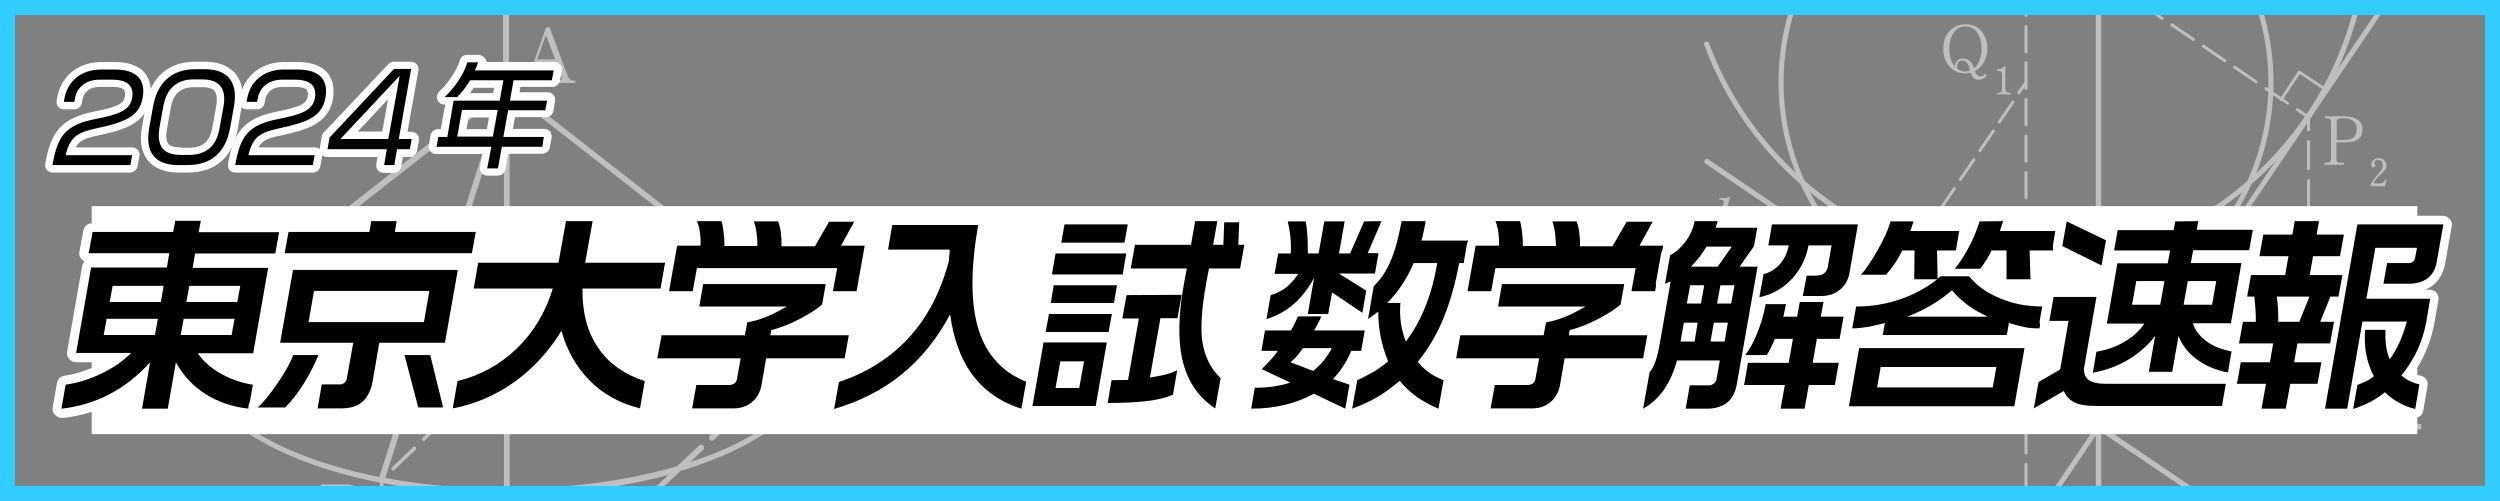 <?xml version="1.0" encoding="utf-8"?>
<!-- Generator: Adobe Illustrator 28.1.0, SVG Export Plug-In . SVG Version: 6.00 Build 0)  -->
<svg version="1.1" id="レイヤー_1" xmlns="http://www.w3.org/2000/svg" xmlns:xlink="http://www.w3.org/1999/xlink" x="0px"
	 y="0px" viewBox="0 0 834.4 167.2" style="enable-background:new 0 0 834.4 167.2;" xml:space="preserve">
<rect x="0" y="0" width="834.4" height="167.2" fill="#808080" stroke="none"/>
<style type="text/css">
	.st0{clip-path:url(#SVGID_00000014608178302308371270000016166591344955920036_);}
	.st1{fill:#BFBFBF;}
	.st2{clip-path:url(#SVGID_00000148655044397761536270000001190084708236307343_);}
	.st3{fill:#FFFFFF;}
	.st4{fill:#33CCFF;}
</style>
<g>
	<g>
		<defs>
			<rect id="SVGID_1_" x="560.6" y="4.2" width="247.5" height="161.8"/>
		</defs>
		<clipPath id="SVGID_00000179609872160411010080000003168648822719121540_">
			<use xlink:href="#SVGID_1_"  style="overflow:visible;"/>
		</clipPath>
		<g style="clip-path:url(#SVGID_00000179609872160411010080000003168648822719121540_);">
			<path class="st1" d="M676.2,110c-45.6,0-82.6-37-82.6-82.5S630.7-55,676.2-55s82.6,37,82.6,82.5S721.8,110,676.2,110z
				 M676.2-53.3c-44.6,0-80.9,36.2-80.9,80.8s36.3,80.8,80.9,80.8c44.6,0,80.9-36.2,80.9-80.8S720.8-53.3,676.2-53.3z"/>
			<path class="st1" d="M676.2,89.8c-47.7,0-90.8-30-107.4-74.8c-0.2-0.4,0.1-0.9,0.5-1.1c0.4-0.2,0.9,0.1,1.1,0.5
				c16.3,44,58.8,73.6,105.8,73.6C738.4,88,789,37.5,789-24.7c0-21.2-5.9-41.8-17-59.6c-0.3-0.4-0.1-0.9,0.3-1.2
				c0.4-0.3,0.9-0.1,1.2,0.3c11.3,18.1,17.3,39.1,17.3,60.5C790.7,38.4,739.3,89.8,676.2,89.8z"/>
			<path class="st1" d="M691.3,136.8c-0.1,0-0.2,0-0.3-0.1c-0.2-0.2-0.3-0.5-0.1-0.7l6-9.1c0.1-0.1,0.2-0.2,0.3-0.2s0.3,0,0.4,0.1
				l9.1,6c0.2,0.2,0.3,0.5,0.1,0.7s-0.5,0.3-0.7,0.1l-8.6-5.7l-5.7,8.6C691.7,136.7,691.5,136.8,691.3,136.8z"/>
			<g>
				<g>
					<path class="st1" d="M700.4,176.3c-0.5,0-0.9-0.4-0.9-0.9V-76.7c0-0.5,0.4-0.9,0.9-0.9s0.9,0.4,0.9,0.9v252.2
						C701.3,175.9,700.9,176.3,700.4,176.3z"/>
					<g>
						<polygon class="st1" points="700.4,-84.6 705,-73.5 700.4,-76.2 695.9,-73.5 						"/>
					</g>
				</g>
				<g>
					<path class="st1" d="M822.9,143.3H570.1c-0.5,0-0.9-0.4-0.9-0.9s0.4-0.9,0.9-0.9h252.8c0.5,0,0.9,0.4,0.9,0.9
						C823.7,142.9,823.4,143.3,822.9,143.3z"/>
					<g>
						<polygon class="st1" points="830.7,142.5 819.7,147 822.3,142.5 819.7,138 						"/>
					</g>
				</g>
			</g>
			<path class="st1" d="M749.1,176.3c-0.2,0-0.3,0-0.5-0.1l-48-32.5L678.8,176c-0.3,0.4-0.8,0.5-1.2,0.2s-0.5-0.8-0.2-1.2l21.8-32.3
				l-130-88.1c-0.4-0.3-0.5-0.8-0.2-1.2s0.8-0.5,1.2-0.2l130.1,88.1L830-50.5c0.3-0.4,0.8-0.5,1.2-0.2s0.5,0.8,0.2,1.2L701.6,142.2
				l48,32.5c0.4,0.3,0.5,0.8,0.2,1.2C749.7,176.2,749.4,176.3,749.1,176.3z"/>
			<g>
				<path class="st1" d="M770.5,43.8c-0.3,0-0.5-0.2-0.5-0.5V39c0-0.3,0.2-0.5,0.5-0.5s0.5,0.2,0.5,0.5v4.3
					C771,43.6,770.8,43.8,770.5,43.8z"/>
				<path class="st1" d="M770.5,134.7c-0.3,0-0.5-0.2-0.5-0.5v-9c0-0.3,0.2-0.5,0.5-0.5s0.5,0.2,0.5,0.5v9
					C771,134.5,770.8,134.7,770.5,134.7z M770.5,121.7c-0.3,0-0.5-0.2-0.5-0.5v-9c0-0.3,0.2-0.5,0.5-0.5s0.5,0.2,0.5,0.5v9
					C771,121.5,770.8,121.7,770.5,121.7z M770.5,108.7c-0.3,0-0.5-0.2-0.5-0.5v-9c0-0.3,0.2-0.5,0.5-0.5s0.5,0.2,0.5,0.5v9
					C771,108.5,770.8,108.7,770.5,108.7z M770.5,95.7c-0.3,0-0.5-0.2-0.5-0.5v-9c0-0.3,0.2-0.5,0.5-0.5s0.5,0.2,0.5,0.5v9
					C771,95.5,770.8,95.7,770.5,95.7z M770.5,82.8c-0.3,0-0.5-0.2-0.5-0.5v-9c0-0.3,0.2-0.5,0.5-0.5s0.5,0.2,0.5,0.5v9
					C771,82.5,770.8,82.8,770.5,82.8z M770.5,69.8c-0.3,0-0.5-0.2-0.5-0.5v-9c0-0.3,0.2-0.5,0.5-0.5s0.5,0.2,0.5,0.5v9
					C771,69.5,770.8,69.8,770.5,69.8z M770.5,56.8c-0.3,0-0.5-0.2-0.5-0.5v-9c0-0.3,0.2-0.5,0.5-0.5s0.5,0.2,0.5,0.5v9
					C771,56.5,770.8,56.8,770.5,56.8z"/>
				<path class="st1" d="M770.5,143c-0.3,0-0.5-0.2-0.5-0.5v-4.3c0-0.3,0.2-0.5,0.5-0.5s0.5,0.2,0.5,0.5v4.3
					C771,142.8,770.8,143,770.5,143z"/>
			</g>
			<g>
				<path class="st1" d="M630.4,99.8c-0.3,0-0.5-0.2-0.5-0.5V95c0-0.3,0.2-0.5,0.5-0.5s0.5,0.2,0.5,0.5v4.3
					C630.9,99.6,630.7,99.8,630.4,99.8z"/>
				<path class="st1" d="M630.4,135.1c-0.3,0-0.5-0.2-0.5-0.5v-8.1c0-0.3,0.2-0.5,0.5-0.5s0.5,0.2,0.5,0.5v8.1
					C630.9,134.8,630.7,135.1,630.4,135.1z M630.4,123.3c-0.3,0-0.5-0.2-0.5-0.5v-8.1c0-0.3,0.2-0.5,0.5-0.5s0.5,0.2,0.5,0.5v8.1
					C630.9,123.1,630.7,123.3,630.4,123.3z M630.4,111.6c-0.3,0-0.5-0.2-0.5-0.5V103c0-0.3,0.2-0.5,0.5-0.5s0.5,0.2,0.5,0.5v8.1
					C630.9,111.4,630.7,111.6,630.4,111.6z"/>
				<path class="st1" d="M630.4,143c-0.3,0-0.5-0.2-0.5-0.5v-4.3c0-0.3,0.2-0.5,0.5-0.5s0.5,0.2,0.5,0.5v4.3
					C630.9,142.8,630.7,143,630.4,143z"/>
			</g>
			<g>
				<path class="st1" d="M676.2-79.6c-0.3,0-0.5-0.2-0.5-0.5v-4.3c0-0.3,0.2-0.5,0.5-0.5s0.5,0.2,0.5,0.5v4.3
					C676.8-79.8,676.5-79.6,676.2-79.6z"/>
				<path class="st1" d="M676.2,163.9c-0.3,0-0.5-0.2-0.5-0.5V155c0-0.3,0.2-0.5,0.5-0.5s0.5,0.2,0.5,0.5v8.4
					C676.8,163.6,676.5,163.9,676.2,163.9z M676.2,151.7c-0.3,0-0.5-0.2-0.5-0.5v-8.4c0-0.3,0.2-0.5,0.5-0.5s0.5,0.2,0.5,0.5v8.4
					C676.8,151.4,676.5,151.7,676.2,151.7z M676.2,139.5c-0.3,0-0.5-0.2-0.5-0.5v-8.4c0-0.3,0.2-0.5,0.5-0.5s0.5,0.2,0.5,0.5v8.4
					C676.8,139.3,676.5,139.5,676.2,139.5z M676.2,127.3c-0.3,0-0.5-0.2-0.5-0.5v-8.4c0-0.3,0.2-0.5,0.5-0.5s0.5,0.2,0.5,0.5v8.4
					C676.8,127.1,676.5,127.3,676.2,127.3z M676.2,115.2c-0.3,0-0.5-0.2-0.5-0.5v-8.4c0-0.3,0.2-0.5,0.5-0.5s0.5,0.2,0.5,0.5v8.4
					C676.8,114.9,676.5,115.2,676.2,115.2z M676.2,103c-0.3,0-0.5-0.2-0.5-0.5v-8.4c0-0.3,0.2-0.5,0.5-0.5s0.5,0.2,0.5,0.5v8.4
					C676.8,102.8,676.5,103,676.2,103z M676.2,90.8c-0.3,0-0.5-0.2-0.5-0.5v-8.4c0-0.3,0.2-0.5,0.5-0.5s0.5,0.2,0.5,0.5v8.4
					C676.8,90.6,676.5,90.8,676.2,90.8z M676.2,78.7c-0.3,0-0.5-0.2-0.5-0.5v-8.4c0-0.3,0.2-0.5,0.5-0.5s0.5,0.2,0.5,0.5v8.4
					C676.8,78.4,676.5,78.7,676.2,78.7z M676.2,66.5c-0.3,0-0.5-0.2-0.5-0.5v-8.4c0-0.3,0.2-0.5,0.5-0.5s0.5,0.2,0.5,0.5V66
					C676.8,66.2,676.5,66.5,676.2,66.5z M676.2,54.3c-0.3,0-0.5-0.2-0.5-0.5v-8.4c0-0.3,0.2-0.5,0.5-0.5s0.5,0.2,0.5,0.5v8.4
					C676.8,54.1,676.5,54.3,676.2,54.3z M676.2,42.1c-0.3,0-0.5-0.2-0.5-0.5v-8.4c0-0.3,0.2-0.5,0.5-0.5s0.5,0.2,0.5,0.5v8.4
					C676.8,41.9,676.5,42.1,676.2,42.1z M676.2,30c-0.3,0-0.5-0.2-0.5-0.5V21c0-0.3,0.2-0.5,0.5-0.5s0.5,0.2,0.5,0.5v8.4
					C676.8,29.7,676.5,30,676.2,30z M676.2,17.8c-0.3,0-0.5-0.2-0.5-0.5V8.9c0-0.3,0.2-0.5,0.5-0.5s0.5,0.2,0.5,0.5v8.4
					C676.8,17.6,676.5,17.8,676.2,17.8z M676.2,5.6c-0.3,0-0.5-0.2-0.5-0.5v-8.4c0-0.3,0.2-0.5,0.5-0.5s0.5,0.2,0.5,0.5v8.4
					C676.8,5.4,676.5,5.6,676.2,5.6z M676.2-6.6c-0.3,0-0.5-0.2-0.5-0.5v-8.4c0-0.3,0.2-0.5,0.5-0.5s0.5,0.2,0.5,0.5v8.4
					C676.8-6.8,676.5-6.6,676.2-6.6z M676.2-18.7c-0.3,0-0.5-0.2-0.5-0.5v-8.4c0-0.3,0.2-0.5,0.5-0.5s0.5,0.2,0.5,0.5v8.4
					C676.8-19,676.5-18.7,676.2-18.7z M676.2-30.9c-0.3,0-0.5-0.2-0.5-0.5v-8.4c0-0.3,0.2-0.5,0.5-0.5s0.5,0.2,0.5,0.5v8.4
					C676.8-31.1,676.5-30.9,676.2-30.9z M676.2-43.1c-0.3,0-0.5-0.2-0.5-0.5V-52c0-0.3,0.2-0.5,0.5-0.5s0.5,0.2,0.5,0.5v8.4
					C676.8-43.3,676.5-43.1,676.2-43.1z M676.2-55.2c-0.3,0-0.5-0.2-0.5-0.5v-8.4c0-0.3,0.2-0.5,0.5-0.5s0.5,0.2,0.5,0.5v8.4
					C676.8-55.5,676.5-55.2,676.2-55.2z M676.2-67.4c-0.3,0-0.5-0.2-0.5-0.5v-8.4c0-0.3,0.2-0.5,0.5-0.5s0.5,0.2,0.5,0.5v8.4
					C676.8-67.6,676.5-67.4,676.2-67.4z"/>
				<path class="st1" d="M676.2,171.9c-0.3,0-0.5-0.2-0.5-0.5v-4.3c0-0.3,0.2-0.5,0.5-0.5s0.5,0.2,0.5,0.5v4.3
					C676.8,171.7,676.5,171.9,676.2,171.9z"/>
			</g>
			<g>
				<path class="st1" d="M630.4,95.7c-0.1,0-0.2,0-0.3-0.1c-0.2-0.2-0.3-0.5-0.1-0.7l2.4-3.5c0.2-0.3,0.5-0.3,0.7-0.1
					c0.2,0.2,0.3,0.5,0.1,0.7l-2.4,3.5C630.7,95.6,630.5,95.7,630.4,95.7z"/>
				<path class="st1" d="M634.8,89.2c-0.1,0-0.2,0-0.3-0.1c-0.2-0.2-0.3-0.5-0.1-0.7l4.5-6.6c0.2-0.2,0.5-0.3,0.7-0.1
					s0.3,0.5,0.1,0.7l-4.5,6.6C635.1,89.1,635,89.2,634.8,89.2z M641.3,79.6c-0.1,0-0.2,0-0.3-0.1c-0.2-0.2-0.3-0.5-0.1-0.7l4.5-6.6
					c0.2-0.2,0.5-0.3,0.7-0.1c0.2,0.2,0.3,0.5,0.1,0.7l-4.5,6.6C641.6,79.5,641.5,79.6,641.3,79.6z M647.8,70c-0.1,0-0.2,0-0.3-0.1
					c-0.2-0.2-0.3-0.5-0.1-0.7l4.5-6.6c0.2-0.2,0.5-0.3,0.7-0.1s0.3,0.5,0.1,0.7l-4.5,6.6C648.1,69.9,648,70,647.8,70z M654.3,60.4
					c-0.1,0-0.2,0-0.3-0.1c-0.2-0.2-0.3-0.5-0.1-0.7l4.5-6.6c0.2-0.2,0.5-0.3,0.7-0.1s0.3,0.5,0.1,0.7l-4.5,6.6
					C654.6,60.3,654.5,60.4,654.3,60.4z M660.8,50.8c-0.1,0-0.2,0-0.3-0.1c-0.2-0.2-0.3-0.5-0.1-0.7l4.5-6.6
					c0.2-0.2,0.5-0.3,0.7-0.1s0.3,0.5,0.1,0.7l-4.5,6.6C661.2,50.7,661,50.8,660.8,50.8z M667.3,41.2c-0.1,0-0.2,0-0.3-0.1
					c-0.2-0.2-0.3-0.5-0.1-0.7l4.5-6.6c0.2-0.2,0.5-0.3,0.7-0.1s0.3,0.5,0.1,0.7l-4.5,6.6C667.7,41.1,667.5,41.2,667.3,41.2z"/>
				<path class="st1" d="M673.8,31.5c-0.1,0-0.2,0-0.3-0.1c-0.2-0.2-0.3-0.5-0.1-0.7l2.4-3.5c0.2-0.2,0.5-0.3,0.7-0.1
					c0.2,0.2,0.3,0.5,0.1,0.7l-2.4,3.5C674.2,31.5,674,31.5,673.8,31.5z"/>
			</g>
			<g>
				<path class="st1" d="M679.8-21.8c-0.1,0-0.2,0-0.3-0.1l-3.5-2.4c-0.2-0.2-0.3-0.5-0.1-0.7s0.5-0.3,0.7-0.1l3.5,2.4
					c0.2,0.2,0.3,0.5,0.1,0.7C680.1-21.8,679.9-21.8,679.8-21.8z"/>
				<path class="st1" d="M763.5,34.9c-0.1,0-0.2,0-0.3-0.1L756,30c-0.2-0.2-0.3-0.5-0.1-0.7s0.5-0.3,0.7-0.1l7.2,4.9
					c0.2,0.2,0.3,0.5,0.1,0.7C763.8,34.9,763.7,34.9,763.5,34.9z M753,27.8c-0.1,0-0.2,0-0.3-0.1l-7.2-4.9c-0.2-0.2-0.3-0.5-0.1-0.7
					s0.5-0.3,0.7-0.1l7.2,4.9c0.2,0.2,0.3,0.5,0.1,0.7C753.4,27.8,753.2,27.8,753,27.8z M742.6,20.8c-0.1,0-0.2,0-0.3-0.1l-7.2-4.9
					c-0.2-0.2-0.3-0.5-0.1-0.7s0.5-0.3,0.7-0.1l7.2,4.9c0.2,0.2,0.3,0.5,0.1,0.7C742.9,20.7,742.7,20.8,742.6,20.8z M732.1,13.7
					c-0.1,0-0.2,0-0.3-0.1l-7.2-4.9c-0.2-0.2-0.3-0.5-0.1-0.7s0.5-0.3,0.7-0.1l7.2,4.9c0.2,0.2,0.3,0.5,0.1,0.7
					C732.4,13.6,732.3,13.7,732.1,13.7z M721.6,6.6c-0.1,0-0.2,0-0.3-0.1l-7.2-4.9c-0.2-0.2-0.3-0.5-0.1-0.7s0.5-0.3,0.7-0.1
					l7.2,4.9c0.2,0.2,0.3,0.5,0.1,0.7C722,6.5,721.8,6.6,721.6,6.6z M711.2-0.5c-0.1,0-0.2,0-0.3-0.1l-7.2-4.9
					c-0.2-0.2-0.3-0.5-0.1-0.7s0.5-0.3,0.7-0.1l7.2,4.9c0.2,0.2,0.3,0.5,0.1,0.7C711.5-0.6,711.3-0.5,711.2-0.5z M700.7-7.6
					c-0.1,0-0.2,0-0.3-0.1l-7.2-4.9c-0.2-0.2-0.3-0.5-0.1-0.7s0.5-0.3,0.7-0.1l7.2,4.9c0.2,0.2,0.3,0.5,0.1,0.7
					C701-7.7,700.9-7.6,700.7-7.6z M690.2-14.7c-0.1,0-0.2,0-0.3-0.1l-7.2-4.9c-0.2-0.2-0.3-0.5-0.1-0.7s0.5-0.3,0.7-0.1l7.2,4.9
					c0.2,0.2,0.3,0.5,0.1,0.7C690.6-14.7,690.4-14.7,690.2-14.7z"/>
				<path class="st1" d="M770.3,39.5c-0.1,0-0.2,0-0.3-0.1l-3.5-2.4c-0.2-0.2-0.3-0.5-0.1-0.7c0.2-0.3,0.5-0.3,0.7-0.1l3.5,2.4
					c0.2,0.2,0.3,0.5,0.1,0.7C770.6,39.5,770.5,39.5,770.3,39.5z"/>
			</g>
			<path class="st1" d="M621.5,89.7c-0.1,0-0.2,0-0.3-0.1c-0.2-0.2-0.3-0.5-0.1-0.7l6-9.1c0.2-0.2,0.5-0.3,0.7-0.1l9.1,6
				c0.2,0.2,0.3,0.5,0.1,0.7s-0.5,0.3-0.7,0.1l-8.6-5.7l-5.7,8.6C621.8,89.6,621.6,89.7,621.5,89.7z"/>
			<path class="st1" d="M761.4,33.7c-0.1,0-0.2,0-0.3-0.1c-0.2-0.2-0.3-0.5-0.1-0.7l6-9.1c0.1-0.1,0.2-0.2,0.3-0.2s0.3,0,0.4,0.1
				l9.1,6c0.2,0.2,0.3,0.5,0.1,0.7s-0.5,0.3-0.7,0.1l-8.6-5.8l-5.7,8.6C761.8,33.6,761.6,33.7,761.4,33.7z"/>
			<g>
				<path class="st1" d="M593.7-24.3c0,2.9-1,5.2-3.1,7c-1.9,1.6-4,2.5-6.5,2.5h-7.3l0.2-0.7h1.1c0.7,0,1.2-0.4,1.5-1.2L583-29
					c0.1-0.2,0.1-0.3,0.1-0.5c0-0.5-0.2-0.8-0.7-0.8H581l0.3-0.7h6.3c1.5,0,2.7,0.2,3.5,0.7C592.8-29.4,593.7-27.3,593.7-24.3z
					 M591.8-25.2c0-1.7-0.4-3-1.3-3.9c-0.8-0.8-1.7-1.2-2.8-1.2h-1.3c-0.8,0-1.3,0.4-1.5,1.1c-1.2,4-2.4,8.2-3.6,12.6
					c0,0.1,0,0.2,0,0.3c0,0.5,0.2,0.7,0.7,0.7h2.1c0.8,0,1.7-0.2,2.7-0.6c1.4-0.6,2.6-1.5,3.4-2.8C591.2-20.7,591.8-22.7,591.8-25.2
					z"/>
				<path class="st1" d="M601.5-7.8h-4.6v-0.4c0.5,0,0.9-0.1,1.2-0.3s0.5-0.5,0.5-0.8v-5.4c0-0.5-0.3-0.8-0.8-0.9
					c-0.5-0.1-0.8-0.1-1-0.1V-16c1,0,1.8-0.3,2.3-0.8c0.1-0.1,0.1-0.2,0.2-0.3h0.4v7.7c0,0.2,0.1,0.4,0.2,0.6c0.2,0.3,0.5,0.5,1,0.5
					h0.6L601.5-7.8L601.5-7.8z"/>
			</g>
			<g>
				<path class="st1" d="M805.4-63.6c0,2.9-1,5.2-3.1,7c-1.9,1.6-4,2.5-6.5,2.5h-7.3l0.2-0.7h1.1c0.7,0,1.2-0.4,1.5-1.2l3.5-12.2
					c0.1-0.2,0.1-0.3,0.1-0.5c0-0.5-0.2-0.8-0.7-0.8h-1.4l0.3-0.7h6.3c1.5,0,2.7,0.2,3.5,0.7C804.5-68.6,805.4-66.6,805.4-63.6z
					 M803.5-64.5c0-1.7-0.4-3-1.3-3.9c-0.8-0.8-1.7-1.2-2.8-1.2H798c-0.8,0-1.3,0.4-1.5,1.1c-1.2,4-2.4,8.2-3.6,12.6
					c0,0.1,0,0.2,0,0.3c0,0.5,0.2,0.7,0.7,0.7h2.1c0.8,0,1.7-0.2,2.7-0.6c1.4-0.6,2.6-1.5,3.4-2.8C802.9-59.9,803.5-62,803.5-64.5z"
					/>
				<path class="st1" d="M808.1-47l-0.1-0.6c0.3-0.4,0.5-0.8,0.8-1.2c0.4-0.6,0.8-1.1,1.1-1.5c1.4-1.4,2.2-2.6,2.2-3.6
					c0-0.6-0.2-1.1-0.5-1.4c-0.3-0.3-0.6-0.4-1.1-0.4c-0.4,0-0.7,0.1-0.9,0.3s-0.3,0.4-0.3,0.7v0.2c0.2,0.2,0.3,0.4,0.3,0.6
					c0,0.2-0.1,0.4-0.2,0.5c-0.1,0.1-0.3,0.2-0.5,0.2s-0.4-0.1-0.5-0.2c-0.1-0.1-0.2-0.3-0.2-0.5V-54c0-0.5,0.2-1,0.5-1.4
					c0.5-0.6,1.1-0.9,2-0.9s1.6,0.3,2.1,1c0.3,0.4,0.5,0.9,0.5,1.4c0,0.9-0.6,1.9-1.9,3c-1,0.8-1.8,1.8-2.5,3h2.2
					c0.4,0,0.6,0,0.8-0.1c0.4-0.2,0.8-0.6,1.1-1.3c0.1,0.1,0.2,0.1,0.3,0.1c0,0.1-0.2,0.9-0.5,2.3L808.1-47L808.1-47z"/>
			</g>
			<g>
				<path class="st1" d="M617.2,95.5c0,2.8-1.8,4.3-5.4,4.3h-3.3v5.5c0,0.9,0.3,1.3,1,1.3h1.5v0.7h-6.4v-0.7h0.9
					c0.8,0,1.2-0.4,1.2-1.3V93.1c0-0.9-0.4-1.3-1.2-1.3c-0.2,0-0.5,0-0.8,0V91c0.2,0,1.3,0,3.2,0s3,0,3.2,0c1.9,0,3.3,0.4,4.4,1.1
					C616.7,92.9,617.2,94,617.2,95.5z M615.3,94.9c0-1-0.5-1.9-1.4-2.5c-0.8-0.5-1.7-0.7-2.7-0.7c-0.1,0-0.3,0-0.7,0s-0.7,0-0.8,0
					c-0.7,0-1.1,0.4-1.1,1.2v6h3C614,99,615.3,97.6,615.3,94.9z"/>
				<path class="st1" d="M625,114.4h-4.6V114c0.5,0,0.9-0.1,1.2-0.3c0.3-0.2,0.5-0.5,0.5-0.8v-5.4c0-0.5-0.3-0.8-0.8-0.9
					s-0.8-0.1-1-0.1v-0.4c1,0,1.8-0.3,2.3-0.8c0.1-0.1,0.1-0.2,0.2-0.3h0.4v7.7c0,0.2,0.1,0.4,0.2,0.6c0.2,0.3,0.5,0.5,1,0.5h0.6
					L625,114.4L625,114.4z"/>
			</g>
			<g>
				<path class="st1" d="M788.5,43.2c0,2.8-1.8,4.3-5.4,4.3h-3.3V53c0,0.9,0.3,1.3,1,1.3h1.5V55h-6.4v-0.7h0.9
					c0.8,0,1.2-0.4,1.2-1.3V40.8c0-0.9-0.4-1.3-1.2-1.3c-0.2,0-0.5,0-0.8,0v-0.7c0.2,0,1.3,0,3.2,0s3,0,3.2,0c1.9,0,3.3,0.4,4.4,1.1
					C788,40.6,788.5,41.7,788.5,43.2z M786.6,42.7c0-1-0.5-1.9-1.4-2.5c-0.8-0.5-1.7-0.7-2.7-0.7c-0.1,0-0.3,0-0.7,0s-0.7,0-0.8,0
					c-0.7,0-1.1,0.4-1.1,1.2v6h3C785.3,46.7,786.6,45.4,786.6,42.7z"/>
				<path class="st1" d="M791.3,62.1l-0.1-0.6c0.3-0.4,0.5-0.8,0.8-1.2c0.4-0.6,0.8-1.1,1.1-1.5c1.4-1.4,2.2-2.6,2.2-3.6
					c0-0.6-0.2-1.1-0.5-1.4c-0.3-0.3-0.6-0.4-1.1-0.4c-0.4,0-0.7,0.1-0.9,0.3s-0.3,0.4-0.3,0.7v0.2c0.2,0.2,0.3,0.4,0.3,0.6
					c0,0.2-0.1,0.4-0.2,0.5c-0.1,0.1-0.3,0.2-0.5,0.2s-0.4-0.1-0.5-0.2c-0.1-0.1-0.2-0.3-0.2-0.5v-0.1c0-0.5,0.2-1,0.5-1.4
					c0.5-0.6,1.1-0.9,2-0.9s1.6,0.3,2.1,1c0.3,0.5,0.5,0.9,0.5,1.4c0,0.9-0.6,1.9-1.9,3c-1,0.8-1.8,1.8-2.5,3h2.2
					c0.4,0,0.6,0,0.8-0.1c0.4-0.2,0.8-0.6,1.1-1.3c0.1,0.1,0.2,0.1,0.3,0.1c0,0.2-0.2,0.9-0.5,2.3L791.3,62.1L791.3,62.1z"/>
			</g>
			<g>
				<path class="st1" d="M663.3,16.3c0,1.6-0.4,3.1-1.1,4.4c-0.8,1.4-1.8,2.4-3.1,3.1c0.4,1.1,1.1,1.7,2,1.7c0.6,0,1.1-0.3,1.5-0.9
					c0.1,0.1,0.3,0.2,0.5,0.4c-0.5,1.1-1.4,1.6-2.6,1.6c-1.2,0-2-0.5-2.4-1.5c-0.1-0.2-0.2-0.4-0.3-0.8c-0.6,0.1-1.3,0.2-1.8,0.2
					c-2.2,0-4.1-0.8-5.5-2.5c-1.3-1.5-1.9-3.4-1.9-5.7s0.6-4.2,1.9-5.7c1.4-1.7,3.2-2.5,5.5-2.5c2.2,0,4.1,0.8,5.5,2.5
					C662.7,12.2,663.3,14.1,663.3,16.3z M661.4,16.3c0-2-0.4-3.7-1.3-5.1c-1-1.6-2.4-2.4-4.1-2.4c-1.7,0-3.1,0.8-4.1,2.4
					c-0.9,1.4-1.3,3.1-1.3,5.1c0,2.5,0.6,4.5,1.9,5.9c0-0.7,0.2-1.3,0.6-1.8c0.5-0.6,1.1-0.9,2-0.9c1,0,1.9,0.4,2.6,1.1
					c0.5,0.6,0.9,1.3,1.1,2.1c0,0,0,0,0,0.1v0.1c0.8-0.7,1.5-1.6,1.9-2.8C661.1,18.9,661.4,17.7,661.4,16.3z M657.5,23.5
					c-0.3-1.3-0.6-2.1-0.9-2.4c-0.4-0.6-1-0.9-1.7-0.9c-0.4,0-0.7,0.1-1,0.3c-0.5,0.4-0.7,0.9-0.7,1.8c0,0.2,0,0.4,0.1,0.7
					c0.8,0.6,1.7,0.9,2.7,0.9C656.5,23.8,657,23.7,657.5,23.5z"/>
				<path class="st1" d="M671.1,31.5h-4.6v-0.4c0.5,0,0.9-0.1,1.2-0.3c0.3-0.2,0.5-0.5,0.5-0.8v-5.4c0-0.5-0.3-0.8-0.8-0.9
					c-0.5,0-0.8-0.1-1-0.1v-0.4c1,0,1.8-0.3,2.3-0.8c0.1-0.1,0.1-0.2,0.2-0.3h0.4v7.7c0,0.2,0.1,0.4,0.2,0.6c0.2,0.3,0.5,0.5,1,0.5
					h0.6L671.1,31.5L671.1,31.5z"/>
			</g>
			<g>
				<path class="st1" d="M663.3-26.4c0,1.6-0.4,3.1-1.1,4.4c-0.8,1.4-1.8,2.4-3.1,3.1c0.4,1.1,1.1,1.7,2,1.7c0.6,0,1.1-0.3,1.5-0.9
					c0.1,0.1,0.3,0.2,0.5,0.4c-0.5,1.1-1.4,1.6-2.6,1.6c-1.2,0-2-0.5-2.4-1.5c-0.1-0.2-0.2-0.4-0.3-0.8c-0.6,0.1-1.3,0.2-1.8,0.2
					c-2.2,0-4.1-0.8-5.5-2.5c-1.3-1.5-1.9-3.4-1.9-5.7s0.6-4.2,1.9-5.7c1.4-1.7,3.2-2.5,5.5-2.5c2.2,0,4.1,0.8,5.5,2.5
					C662.7-30.6,663.3-28.7,663.3-26.4z M661.4-26.4c0-2-0.4-3.7-1.3-5.1c-1-1.6-2.4-2.4-4.1-2.4c-1.7,0-3.1,0.8-4.1,2.4
					c-0.9,1.4-1.3,3.1-1.3,5.1c0,2.5,0.6,4.5,1.9,5.9c0-0.7,0.2-1.3,0.6-1.8c0.5-0.6,1.1-0.9,2-0.9c1,0,1.9,0.4,2.6,1.1
					c0.5,0.6,0.9,1.3,1.1,2.1c0,0,0,0,0,0.1v0.1c0.8-0.7,1.5-1.6,1.9-2.8C661.1-23.9,661.4-25.1,661.4-26.4z M657.5-19.2
					c-0.3-1.3-0.6-2.1-0.9-2.4c-0.4-0.6-1-0.9-1.7-0.9c-0.4,0-0.7,0.1-1,0.3c-0.5,0.4-0.7,0.9-0.7,1.8c0,0.2,0,0.4,0.1,0.7
					c0.8,0.6,1.7,0.9,2.7,0.9C656.5-19,657-19.1,657.5-19.2z"/>
				<path class="st1" d="M666.1-11.2l-0.1-0.6c0.3-0.4,0.5-0.8,0.8-1.2c0.4-0.6,0.8-1.1,1.1-1.5c1.4-1.4,2.2-2.6,2.2-3.6
					c0-0.6-0.2-1.1-0.5-1.4s-0.6-0.4-1.1-0.4c-0.4,0-0.7,0.1-0.9,0.3c-0.2,0.2-0.3,0.4-0.3,0.7v0.2c0.2,0.2,0.3,0.4,0.3,0.6
					s-0.1,0.4-0.2,0.5c-0.1,0.1-0.3,0.2-0.5,0.2s-0.4-0.1-0.5-0.2s-0.2-0.3-0.2-0.5v-0.1c0-0.5,0.2-1,0.5-1.4c0.5-0.6,1.1-0.9,2-0.9
					s1.6,0.3,2.1,1c0.3,0.5,0.5,0.9,0.5,1.4c0,0.9-0.6,1.9-1.9,3c-1,0.8-1.8,1.8-2.5,3h2.2c0.4,0,0.6,0,0.8-0.1
					c0.4-0.2,0.8-0.6,1.1-1.3c0.1,0.1,0.2,0.1,0.3,0.1c0,0.2-0.2,0.9-0.5,2.3h-4.7V-11.2z"/>
			</g>
			<g>
				<path class="st1" d="M577.5,65.6c-2.3,8-3.6,12.7-4,14c-0.1,0.2-0.1,0.5-0.1,0.7c0,0.6,0.2,0.9,0.6,0.9c0.3,0,0.7-0.3,1.2-0.9
					s0.9-1.2,1.2-1.9c0.1,0,0.3,0.1,0.6,0.2c-0.3,0.8-0.7,1.5-1.2,2.1c-0.8,1-1.6,1.5-2.5,1.5c-1,0-1.5-0.5-1.5-1.5
					c0-0.4,0.1-1,0.3-1.8c1-3.3,2-6.9,3.1-10.9c0-0.2,0.1-0.3,0.1-0.5c0-0.5-0.2-0.8-0.7-0.8h-0.8l0.2-0.6h0.9
					C575.7,66.2,576.6,66,577.5,65.6z"/>
				<path class="st1" d="M583.7,89.4h-4.6V89c0.5,0,0.9-0.1,1.2-0.3c0.3-0.2,0.5-0.5,0.5-0.8v-5.4c0-0.5-0.3-0.8-0.8-0.9
					s-0.8-0.1-1-0.1v-0.4c1,0,1.8-0.3,2.3-0.8c0.1-0.1,0.1-0.2,0.2-0.3h0.4v7.7c0,0.2,0.1,0.4,0.2,0.6c0.2,0.3,0.5,0.5,1,0.5h0.6
					L583.7,89.4L583.7,89.4z"/>
			</g>
			<g>
				<path class="st1" d="M822.4-24.8c-2.3,8-3.6,12.7-4,14c-0.1,0.2-0.1,0.5-0.1,0.7c0,0.6,0.2,0.9,0.6,0.9c0.3,0,0.7-0.3,1.2-0.9
					c0.5-0.6,0.9-1.2,1.2-1.9c0.1,0,0.3,0.1,0.6,0.2c-0.3,0.8-0.7,1.5-1.2,2.1c-0.8,1-1.6,1.5-2.5,1.5c-1,0-1.5-0.5-1.5-1.5
					c0-0.4,0.1-1,0.3-1.8c1-3.3,2-6.9,3.1-10.9c0-0.2,0.1-0.3,0.1-0.5c0-0.5-0.2-0.8-0.7-0.8h-0.8l0.2-0.6h0.9
					C820.6-24.2,821.5-24.4,822.4-24.8z"/>
				<path class="st1" d="M823.6-1l-0.1-0.6c0.3-0.4,0.5-0.8,0.8-1.2c0.4-0.6,0.8-1.1,1.1-1.5c1.4-1.4,2.2-2.6,2.2-3.6
					c0-0.6-0.2-1.1-0.5-1.4s-0.6-0.4-1.1-0.4c-0.4,0-0.7,0.1-0.9,0.3s-0.3,0.4-0.3,0.7v0.2c0.2,0.2,0.3,0.4,0.3,0.6
					c0,0.2-0.1,0.4-0.2,0.5c-0.1,0.1-0.3,0.2-0.5,0.2s-0.4-0.1-0.5-0.2s-0.2-0.3-0.2-0.5V-8c0-0.5,0.2-1,0.5-1.4
					c0.5-0.6,1.1-0.9,2-0.9s1.6,0.3,2.1,1c0.3,0.4,0.5,0.9,0.5,1.4c0,0.9-0.6,1.9-1.9,3c-1,0.8-1.8,1.8-2.5,3h2.2
					c0.3,0,0.6,0,0.8-0.1c0.4-0.2,0.8-0.6,1.1-1.3c0.1,0.1,0.2,0.1,0.3,0.1c0,0.1-0.2,0.9-0.5,2.3h-4.7V-1z"/>
			</g>
			<g>
				<path class="st1" d="M625.7,127.6c-0.7,1.9-1.7,3.8-3.1,5.8c0,1.4,0,2.3,0.1,2.7c0.1,0.6,0.3,0.8,0.6,0.8c0.6,0,1.1-0.6,1.8-1.8
					c0.1,0,0.3,0.2,0.6,0.3c-0.7,1.7-1.7,2.5-2.8,2.5c-0.9,0-1.4-0.5-1.6-1.4c-0.1-0.3-0.1-0.8-0.1-1.4c-0.7,0.8-1.2,1.4-1.7,1.8
					c-0.9,0.7-1.8,1.1-2.8,1.1s-1.8-0.4-2.3-1.2c-0.4-0.6-0.6-1.4-0.6-2.4c0-0.7,0.2-1.6,0.6-2.7c0.5-1.4,1.1-2.5,1.9-3.4
					c1-1.1,2.2-1.7,3.6-1.7c1.8,0,2.7,1.6,2.7,4.8l1.6-4.4c0.1-0.2,0.3-0.3,0.7-0.3c0.5,0,0.8,0.2,0.8,0.5
					C625.8,127.3,625.8,127.5,625.7,127.6z M621.2,130.1c0-1.2-0.2-2-0.5-2.4c-0.2-0.3-0.5-0.4-1-0.4c-1.2,0-2.3,1-3.2,3
					c-0.8,1.7-1.1,3.1-1.1,4.2c0,1.5,0.6,2.3,1.8,2.3c1.4,0,2.7-1,3.9-3.1C621.3,132.2,621.3,131,621.2,130.1z"/>
			</g>
			<g>
				<path class="st1" d="M830.2,153c0,0.8-0.3,1.2-1,1.2c-0.3,0-0.5-0.1-0.7-0.3s-0.3-0.4-0.3-0.7c0-0.2,0.1-0.4,0.2-0.6
					c0-0.1,0-0.2,0-0.3c-0.1-0.1-0.1-0.2-0.3-0.2c-0.1,0-0.1,0-0.2,0c-1.2,0.6-2,1.8-2.7,3.7c-0.5,1.6-0.8,3-0.8,4.2
					c0,0.4,0.1,0.8,0.2,1.1c0.2,0.4,0.5,0.6,0.9,0.6c0.5,0,1.1-0.3,1.7-0.9c0.5-0.5,0.9-0.9,1.1-1.4l0.5,0.3
					c-0.3,0.6-0.7,1.2-1.2,1.8c-0.8,0.9-1.7,1.3-2.6,1.3c-0.8,0-1.5-0.6-2-1.8c-1.3,1.2-2.6,1.8-3.6,1.8c-1.1,0-1.7-0.5-1.7-1.6
					c0-0.7,0.4-1.1,1.1-1.1c0.6,0,0.9,0.3,0.9,0.8c0,0.2,0,0.5-0.1,0.6c-0.1,0.3,0,0.5,0.3,0.5c0.4,0,0.8-0.3,1.3-0.8
					c0.4-0.4,0.7-0.8,0.9-1.3c0.6-1.3,1.1-2.8,1.4-4.6c0.1-0.5,0.1-0.9,0.1-1.2c0-1.1-0.3-1.6-1-1.6c-1.1,0-2.1,0.8-3,2.3
					c-0.1-0.1-0.3-0.2-0.5-0.3c0.2-0.7,0.7-1.4,1.3-2c0.9-0.9,1.7-1.3,2.7-1.3c0.8,0,1.5,0.6,1.8,1.9c0.6-0.6,1-1,1.3-1.1
					c0.7-0.4,1.5-0.7,2.4-0.7c0.3,0,0.7,0.1,1,0.3C830,152.1,830.2,152.5,830.2,153z"/>
			</g>
			<g>
				<path class="st1" d="M694.2-84.3c-0.6,2.3-1.6,6.2-3.2,11.6c-0.3,1-0.8,1.7-1.6,2.3c-0.8,0.6-1.7,0.9-2.7,0.9
					c-1.1,0-2-0.2-2.6-0.7c-0.6-0.4-0.9-0.9-0.9-1.5c0-0.8,0.3-1.2,1-1.2c0.3,0,0.5,0.1,0.7,0.3c0.2,0.2,0.3,0.4,0.3,0.6
					c0,0-0.1,0.2-0.2,0.8c0,0.2,0.1,0.4,0.2,0.6c0.2,0.3,0.6,0.4,1.2,0.4c1.4,0,2.4-0.8,2.9-2.3c0.3-0.9,0.6-1.9,0.9-3
					c-1.4,1.2-2.8,1.8-4.1,1.8c-0.6,0-1.1-0.2-1.5-0.7c-0.3-0.3-0.4-0.7-0.4-1.2c0-0.4,0.2-1.2,0.5-2.4c0.4-1.3,0.8-2.7,1.3-4.4
					c0-0.1,0-0.2,0-0.3c0-0.3-0.1-0.4-0.3-0.4c-0.1,0-0.3,0.1-0.4,0.2c-0.9,0.6-1.6,1.4-2.2,2.3l-0.5-0.4c0.2-0.3,0.5-0.7,0.9-1.3
					c0.5-0.6,0.8-1,1.2-1.3c0.8-0.6,1.5-0.9,2.1-0.9c0.8,0,1.1,0.4,1.1,1.3c0,0.1-0.1,0.7-0.4,1.6c-0.5,1.5-1,3.3-1.6,5.3
					c-0.1,0.3-0.1,0.5-0.1,0.7c0,0.6,0.3,0.9,1,0.9c0.6,0,1.2-0.3,2-0.8s1.4-1,1.7-1.6c0.1-0.5,0.8-2.9,1.9-7.3L694.2-84.3
					L694.2-84.3z"/>
			</g>
		</g>
	</g>
</g>
<g>
	<g>
		<defs>
			<rect id="SVGID_00000119840088321076480630000012060473801829105561_" x="35.7" y="1.3" width="237.6" height="164.4"/>
		</defs>
		<clipPath id="SVGID_00000105403661616176698180000017838361249827093890_">
			<use xlink:href="#SVGID_00000119840088321076480630000012060473801829105561_"  style="overflow:visible;"/>
		</clipPath>
		<g style="clip-path:url(#SVGID_00000105403661616176698180000017838361249827093890_);">
			<path class="st1" d="M121.2,79.8c-3.3,0.8-6.5,1.6-9.6,2.5c-0.5,0.2-0.8,0.7-0.7,1.2c0.1,0.4,0.5,0.7,0.9,0.7c0.1,0,0.2,0,0.3,0
				c3-0.9,6.2-1.7,9.5-2.5c0.5-0.1,0.9-0.6,0.7-1.2C122.2,80,121.7,79.7,121.2,79.8z"/>
			<path class="st1" d="M136.1,79c0.5-0.1,0.9-0.6,0.8-1.1c-0.1-0.5-0.6-0.9-1.1-0.8c-3.3,0.5-6.6,1.1-9.8,1.7
				c-0.5,0.1-0.9,0.6-0.8,1.2c0.1,0.5,0.5,0.8,1,0.8c0.1,0,0.1,0,0.2,0C129.6,80.1,132.8,79.5,136.1,79z"/>
			<path class="st1" d="M199.7,78.6c3.3,0.4,6.5,1,9.7,1.6c0.1,0,0.1,0,0.2,0c0.5,0,0.9-0.3,1-0.8s-0.3-1-0.8-1.2
				c-3.2-0.6-6.5-1.1-9.8-1.6c-0.5-0.1-1,0.3-1.1,0.8C198.7,78.1,199.1,78.6,199.7,78.6z"/>
			<path class="st1" d="M106.9,83.8c-3.2,1.1-6.4,2.2-9.3,3.5C97,87.4,96.8,88,97,88.5c0.2,0.4,0.5,0.6,0.9,0.6c0.1,0,0.3,0,0.4-0.1
				c2.9-1.2,6-2.4,9.2-3.4c0.5-0.2,0.8-0.7,0.6-1.2C107.9,83.9,107.4,83.6,106.9,83.8z"/>
			<path class="st1" d="M140.8,78.4h0.1c3.2-0.4,6.5-0.7,9.8-1c0.5,0,0.9-0.5,0.9-1.1c0-0.5-0.5-1-1.1-0.9c-3.3,0.3-6.6,0.6-9.8,1
				c-0.5,0.1-0.9,0.6-0.9,1.1C139.9,78,140.3,78.4,140.8,78.4z"/>
			<path class="st1" d="M214.2,81.2c3.2,0.7,6.4,1.5,9.5,2.3c0.1,0,0.2,0,0.3,0c0.4,0,0.8-0.3,1-0.7c0.1-0.5-0.2-1.1-0.7-1.2
				c-3.1-0.9-6.4-1.6-9.6-2.3c-0.5-0.1-1.1,0.2-1.2,0.8C213.3,80.5,213.6,81,214.2,81.2z"/>
			<path class="st1" d="M228.4,84.9c3.2,1,6.3,2.1,9.2,3.2c0.1,0,0.2,0.1,0.4,0.1c0.4,0,0.8-0.2,0.9-0.6c0.2-0.5,0-1.1-0.6-1.3
				c-3-1.2-6.1-2.3-9.4-3.3c-0.5-0.2-1.1,0.1-1.2,0.6C227.6,84.1,227.9,84.7,228.4,84.9z"/>
			<path class="st1" d="M185,77.2c3.3,0.2,6.6,0.5,9.8,0.9h0.1c0.5,0,0.9-0.4,1-0.9s-0.3-1-0.9-1.1c-3.2-0.4-6.6-0.7-9.9-0.9
				c-0.6,0-1,0.4-1.1,0.9C184.1,76.7,184.5,77.1,185,77.2z"/>
			<path class="st1" d="M248.3,137c0.2,0,0.5-0.1,0.7-0.3l7.2-6.8c0.4-0.4,0.4-1,0-1.4s-1-0.4-1.4,0l-7.2,6.8c-0.4,0.4-0.4,1,0,1.4
				C247.8,136.9,248.1,137,248.3,137z"/>
			<path class="st1" d="M259.1,126.9c0.2,0,0.5-0.1,0.7-0.3l7.2-6.8c0.4-0.4,0.4-1,0-1.4s-1-0.4-1.4,0l-7.2,6.8
				c-0.4,0.4-0.4,1,0,1.4C258.6,126.8,258.9,126.9,259.1,126.9z"/>
			<path class="st1" d="M236.9,146.8c0.2,0.2,0.5,0.3,0.7,0.3s0.5-0.1,0.7-0.3l7.2-6.8c0.4-0.4,0.4-1,0-1.4s-1-0.4-1.4,0l-7.2,6.8
				C236.5,145.8,236.5,146.4,236.9,146.8z"/>
			<path class="st1" d="M315.5,238.9l-3.2,3.7l13.5-2.8l-11.6-7.5l1.6,4.6l-144.7-27.1l56-52.6c27.3-8.2,45.2-21.9,45.2-37.4
				c0-1.6-0.2-3.1-0.5-4.6L325,65.1c0.4-0.4,0.4-1,0-1.4s-1-0.4-1.4,0l-52.5,49.4c-1.3-3.9-3.8-7.8-7.5-11.5
				c-2.2-2.2-4.8-4.3-7.8-6.3c-0.2-0.1-0.4-0.2-0.5-0.2l-85.4-66.7V-4.1l4.2,2.5l-5.2-12.7l-5.2,12.7l4.2-2.5v32.6l-87,68.2
				c-0.3,0-0.5,0-0.7,0.2c-2.1,1.6-4,3.2-5.6,4.8c-5.7,5.7-8.6,11.9-8.6,18.2c0,18.3,25,34.1,60.8,41.2v3c0,0.3,0.3,0.6,0.6,0.6
				c0.3,0,0.6-0.3,0.6-0.6v-2.8c12.4,2.4,26,3.7,40.2,3.8v44.2l-40.2-7.5v-4.7c0-0.3-0.3-0.6-0.6-0.6c-0.3,0-0.6,0.3-0.6,0.6v4.4
				L26.5,182.9c-0.5-0.1-1.1,0.3-1.2,0.8s0.3,1,0.8,1.2l100.5,18.8v3.4c0,0.3,0.3,0.6,0.6,0.6c0.3,0,0.6-0.3,0.6-0.6v-3.2l39.1,7.3
				l-39,36.8v-8c0-0.3-0.3-0.6-0.6-0.6c-0.3,0-0.6,0.3-0.6,0.6v9.1l-14.1,13.3l-1.1-4.8l-5.7,12.5l12.9-4.9l-4.7-1.4l54.2-51v72.4
				c0,0.5,0.4,1,1,1s1-0.4,1-1v-73.5L315.5,238.9z M170.1,208.3v-43.1c19.4-0.1,37.5-2.5,53-6.7L170.1,208.3z M243.9,88.6
				c-0.3-0.1-0.6-0.3-1-0.5c-0.5-0.2-1.1,0-1.3,0.5s0,1.1,0.5,1.3c3.1,1.4,6,2.9,8.7,4.4c0.2,0.1,0.3,0.1,0.5,0.1h0.1l11.1,8.7
				c3.7,3.7,6.1,7.5,7.2,11.5l-0.4,0.4c-0.4,0.4-0.4,1,0,1.4c0.2,0.2,0.5,0.3,0.7,0.3c0.1,0,0.1-0.1,0.2-0.1
				c0.2,1.1,0.3,2.1,0.3,3.2c0,14-15.8,26.5-40.1,34.4l4.3-4.1c0.4-0.4,0.4-1,0-1.4s-1-0.4-1.4,0l-7.2,6.8l-0.1,0.1
				c-16,4.7-35.2,7.4-55.9,7.5V76.6c0.1,0,0.1,0,0.2,0c3.3,0,6.6,0.1,9.8,0.2l0,0c0.5,0,1-0.4,1-0.9s-0.4-1-0.9-1
				c-3.3-0.1-6.6-0.2-9.9-0.3l0,0c-0.1,0-0.1,0-0.2,0V31L243.9,88.6z M67.8,119.9c0-5.8,2.7-11.4,8-16.8l9.5-7.4
				c2.6-1.6,5.4-3.2,8.5-4.6c0.5-0.2,0.7-0.8,0.5-1.3c-0.1-0.3-0.4-0.5-0.7-0.5l73.6-57.5l-40.6,127.4
				C91.9,152.3,67.8,137.3,67.8,119.9z M128.6,159.5L128.6,159.5l26.3-82.7c0.2,0.1,0.4,0.2,0.6,0.2c0,0,0,0,0.1,0
				c3.2-0.2,6.5-0.3,9.8-0.4c0.5,0,1-0.5,1-1s-0.5-1-1-1c-3.3,0.1-6.7,0.2-9.9,0.4l0,0l12.7-39.8V120l-6.5,6.3
				c-0.2,0.2-0.3,0.6,0,0.9c0.1,0.1,0.3,0.2,0.4,0.2c0.2,0,0.3-0.1,0.4-0.2l5.7-5.5v41.4C154.1,163.1,140.7,161.8,128.6,159.5z"/>
			<path class="st1" d="M127.3,221.9c0.3,0,0.6-0.3,0.6-0.6v-9.9c0-0.3-0.3-0.6-0.6-0.6c-0.3,0-0.6,0.3-0.6,0.6v9.9
				C126.7,221.6,126.9,221.9,127.3,221.9z"/>
			<path class="st1" d="M126.7,235.6c0,0.3,0.3,0.6,0.6,0.6c0.3,0,0.6-0.3,0.6-0.6v-9.9c0-0.3-0.3-0.6-0.6-0.6
				c-0.3,0-0.6,0.3-0.6,0.6V235.6z"/>
			<path class="st1" d="M126.7,192.7c0,0.3,0.3,0.6,0.6,0.6c0.3,0,0.6-0.3,0.6-0.6v-9.9c0-0.3-0.3-0.6-0.6-0.6
				c-0.3,0-0.6,0.3-0.6,0.6V192.7z"/>
			<path class="st1" d="M127.3,179.1c0.3,0,0.6-0.3,0.6-0.6v-9.9c0-0.3-0.3-0.6-0.6-0.6c-0.3,0-0.6,0.3-0.6,0.6v9.9
				C126.7,178.8,126.9,179.1,127.3,179.1z"/>
			<path class="st1" d="M137.9,149.2l-7.1,6.8c-0.2,0.2-0.3,0.6,0,0.9c0.1,0.1,0.3,0.2,0.4,0.2c0.2,0,0.3-0.1,0.4-0.2l7.1-6.8
				c0.2-0.2,0.3-0.6,0-0.9C138.5,149,138.1,149,137.9,149.2z"/>
			<path class="st1" d="M158.4,129.4l-7.1,6.8c-0.2,0.2-0.3,0.6,0,0.9c0.1,0.1,0.3,0.2,0.4,0.2c0.2,0,0.3-0.1,0.4-0.2l7.1-6.8
				c0.2-0.2,0.3-0.6,0-0.9C159.1,129.1,158.7,129.1,158.4,129.4z"/>
			<path class="st1" d="M148.1,139.3l-7.1,6.8c-0.2,0.2-0.3,0.6,0,0.9c0.1,0.1,0.3,0.2,0.4,0.2c0.2,0,0.3-0.1,0.4-0.2l7.1-6.8
				c0.2-0.2,0.3-0.6,0-0.9C148.8,139.1,148.4,139.1,148.1,139.3z"/>
			<path class="st1" d="M180.3,125.3c-0.2-0.4-0.4-0.8-0.4-1.2v-15.3h-0.7c-0.2,0.3-0.4,0.5-0.5,0.6c-1.1,1.1-2.6,1.6-4.6,1.6v0.8
				c0.3,0,1,0,1.9,0.1c1.1,0.1,1.6,0.6,1.6,1.7v10.6c0,0.7-0.3,1.2-0.9,1.6c-0.6,0.4-1.4,0.5-2.5,0.5v0.8h9v-0.9h-1.1
				C181.3,126.3,180.7,126,180.3,125.3z"/>
			<path class="st1" d="M132,270.5c-0.2-0.4-0.4-0.8-0.4-1.2V254h-0.7c-0.2,0.3-0.4,0.5-0.5,0.6c-1.1,1.1-2.6,1.6-4.6,1.6v0.8
				c0.3,0,1,0,1.9,0.1c1.1,0.1,1.6,0.6,1.6,1.7v10.6c0,0.7-0.3,1.2-0.9,1.6c-0.6,0.4-1.4,0.5-2.5,0.5v0.8h9v-0.9h-1.1
				C133,271.5,132.4,271.2,132,270.5z"/>
			<path class="st1" d="M107.2,273c-1,0-1.9,0.3-2.7,0.8c-0.3,0.2-0.8,0.6-1.5,1.3c-0.4-1.5-1.2-2.2-2.1-2.2c-1.1,0-2.1,0.5-3.1,1.5
				c-0.8,0.8-1.3,1.5-1.6,2.3c0.3,0.2,0.5,0.3,0.6,0.3c1.1-1.8,2.2-2.7,3.4-2.7c0.8,0,1.2,0.6,1.2,1.9c0,0.4,0,0.9-0.1,1.4
				c-0.3,2.1-0.8,3.9-1.6,5.3c-0.3,0.5-0.6,1-1.1,1.5c-0.6,0.6-1.1,0.9-1.6,0.9c-0.3,0-0.4-0.2-0.3-0.6c0.1-0.2,0.1-0.5,0.1-0.7
				c0-0.6-0.3-1-1-1c-0.9,0-1.3,0.4-1.3,1.2c0,1.2,0.6,1.9,1.9,1.9c1.2,0,2.6-0.7,4.2-2.1c0.6,1.4,1.3,2.1,2.3,2.1
				c1.1,0,2.1-0.5,3-1.6c0.6-0.6,1-1.3,1.4-2l-0.6-0.3c-0.3,0.5-0.7,1-1.3,1.6c-0.7,0.7-1.4,1.1-2,1.1c-0.4,0-0.8-0.2-1-0.7
				c-0.2-0.4-0.2-0.8-0.2-1.2c0-1.4,0.3-3,0.9-4.8c0.7-2.2,1.8-3.6,3.1-4.3c0.1,0,0.2,0,0.2,0c0.1,0,0.3,0.1,0.3,0.2
				c0.1,0.1,0.1,0.2,0,0.3c-0.1,0.2-0.2,0.5-0.2,0.7c0,0.3,0.1,0.5,0.3,0.8c0.2,0.2,0.5,0.4,0.8,0.4c0.8,0,1.2-0.5,1.2-1.4
				c0-0.6-0.2-1.1-0.7-1.4C108,273.1,107.6,273,107.2,273z"/>
			<path class="st1" d="M173.7,27.6h6.1v-0.8h-1.3c-0.3,0-0.6-0.1-0.8-0.3c-0.2-0.2-0.3-0.5-0.3-0.8c0-0.2,0-0.4,0.1-0.5l1.6-4.4
				h6.6c1.1,2.9,1.7,4.5,1.8,5c0,0.1,0,0.2,0,0.3c0,0.5-0.3,0.8-0.8,0.8c-0.3,0-0.8,0-1.5,0v0.8h6.8v-0.8h-0.6c-0.9,0-1.6-0.7-2.1-2
				L183.4,9l-1.2,0.3c-3.2,9.2-5.1,14.4-5.4,15.5c-0.5,1.3-1.2,2-2.3,2h-0.7v0.8H173.7z M182.2,11.7l3.1,8.1h-6L182.2,11.7z"/>
			<path class="st1" d="M108.2,179.6h-1v0.8h9c1.8,0,3.2-0.4,4.4-1.1c1.3-0.9,2-2.2,2-3.8s-0.6-2.8-1.8-3.7
				c-0.8-0.6-1.7-0.9-2.8-1.2c2.5-0.5,3.7-2,3.7-4.3c0-1.7-0.9-3-2.6-3.8c-1.2-0.5-2.4-0.8-3.9-0.8h-8.1v0.9h1.2
				c0.2,0,0.5,0.1,0.7,0.2c0.3,0.2,0.5,0.5,0.5,0.8s0,2.7,0,7.3s0,7.1,0,7.4C109.7,179.2,109.2,179.6,108.2,179.6z M111.7,163.8
				c0-0.8,0.4-1.2,1.3-1.2h1.9c1.1,0,2.2,0.3,3.1,0.8c1.1,0.7,1.7,1.7,1.7,3s-0.4,2.3-1.3,3c-0.7,0.5-1.5,0.8-2.5,0.8h-4.3v-6.4
				H111.7z M111.7,171.2h4.8c1.3,0,2.3,0.4,3,1.2c0.6,0.7,1,1.7,1,3c0,1.2-0.4,2.2-1.2,3s-1.8,1.2-3.1,1.2c-0.6,0-1.3,0-2,0
				s-1.1,0-1.2,0c-0.9,0-1.4-0.4-1.4-1.1L111.7,171.2z"/>
			<path class="st1" d="M320,254.2c-0.4,0.6-1.1,1.3-2,1.8c-0.9,0.6-1.7,0.9-2.3,0.9c-0.8,0-1.1-0.3-1.1-1c0-0.2,0-0.5,0.1-0.8
				c0.7-2.3,1.3-4.3,1.8-6.1c0.3-1.1,0.4-1.7,0.4-1.9c0-1-0.4-1.5-1.3-1.5c-0.7,0-1.5,0.4-2.4,1.1c-0.4,0.3-0.8,0.8-1.4,1.5
				c-0.5,0.6-0.8,1.1-1,1.5l0.6,0.5c0.6-1,1.5-1.9,2.5-2.6c0.2-0.1,0.3-0.2,0.5-0.2c0.3,0,0.4,0.2,0.4,0.5c0,0.1,0,0.2,0,0.3
				c-0.5,1.9-1,3.5-1.5,5c-0.4,1.4-0.6,2.3-0.6,2.8s0.1,1,0.4,1.4c0.4,0.5,0.9,0.8,1.7,0.8c1.5,0,3.1-0.7,4.8-2.1
				c-0.4,1.3-0.7,2.4-1.1,3.4c-0.6,1.8-1.7,2.6-3.4,2.6c-0.6,0-1.1-0.2-1.4-0.5c-0.2-0.2-0.3-0.4-0.3-0.7c0.1-0.6,0.2-0.9,0.2-0.9
				c0-0.2-0.1-0.5-0.3-0.7c-0.2-0.2-0.5-0.3-0.8-0.3c-0.8,0-1.2,0.5-1.2,1.4c0,0.7,0.3,1.2,1,1.7c0.8,0.6,1.8,0.8,3.1,0.8
				c1.2,0,2.3-0.3,3.2-1c0.9-0.7,1.5-1.6,1.8-2.7c1.8-6.3,3-10.7,3.7-13.4h-2C320.9,250.9,320.1,253.7,320,254.2z"/>
			<path class="st1" d="M158.2-9c-1.9,1.2-3,2-3.4,2.3C152.9-5,151.6-3,151-0.8c0.3,0.2,0.6,0.3,0.7,0.3c0.5-1.2,1.2-1.7,2.1-1.7
				c0.5,0,1.4,0.3,2.6,1c1.2,0.6,2.2,1,2.9,1c0.9,0,1.7-0.3,2.2-1c0.4-0.6,0.7-1.2,0.7-2c0-0.5-0.2-0.9-0.5-1.1s-0.6-0.3-0.9-0.3
				c-0.3,0-0.5,0.1-0.8,0.3c-0.2,0.2-0.3,0.5-0.3,0.8c0,0.5,0.3,0.8,0.8,1.1c0.3,0.1,0.4,0.3,0.4,0.5c0,0.1-0.1,0.3-0.2,0.4
				s-0.3,0.2-0.5,0.2c-0.1,0-0.2,0-0.3-0.1c-1.9-1-3.1-1.5-3.6-1.7c-0.3-0.1-0.7-0.2-1-0.2c-0.7,0-1.6,0.3-2.6,1
				c0.4-0.7,1-1.3,1.8-2c0.5-0.4,1.3-0.9,2.4-1.6c1.1-0.7,1.9-1.2,2.4-1.6c1-0.8,1.9-1.8,2.7-2.9c0.4-0.5,0.9-1.4,1.5-2.6
				c-0.3-0.2-0.5-0.3-0.6-0.4c-0.5,0.6-1.1,0.9-1.8,0.9c-0.4,0-1.1-0.2-2.1-0.5s-1.8-0.5-2.4-0.5c-0.7,0-1.5,0.4-2.2,1.2
				c-0.3,0.4-0.8,1-1.3,1.9c0.3,0.2,0.5,0.3,0.6,0.3c0.3-0.5,0.7-0.9,1.1-1.4c0.5-0.5,1-0.7,1.4-0.7c0.2,0,0.8,0.1,1.6,0.4
				c0.8,0.3,1.5,0.4,1.9,0.4c0.6,0,1.4-0.3,2.3-0.9C161-11,159.7-9.9,158.2-9z"/>
			<path class="st1" d="M180.9,217.3c-2.6,0-4.7,1-6.3,2.9c-1.5,1.8-2.2,4-2.2,6.6s0.7,4.8,2.2,6.6c1.6,1.9,3.7,2.9,6.3,2.9
				s4.7-1,6.3-2.9c1.5-1.8,2.2-4,2.2-6.6s-0.7-4.8-2.2-6.6C185.6,218.2,183.5,217.3,180.9,217.3z M185.7,232.6
				c-1.2,1.8-2.7,2.7-4.7,2.7s-3.6-0.9-4.7-2.7c-1-1.6-1.5-3.6-1.5-5.9c0-2.3,0.5-4.3,1.5-5.9c1.2-1.8,2.7-2.7,4.7-2.7
				s3.6,0.9,4.7,2.7c1,1.6,1.5,3.6,1.5,5.9S186.7,231,185.7,232.6z"/>
		</g>
	</g>
</g>
<rect x="30.6" y="68.8" class="st3" width="776.2" height="76.1"/>
<g>
	<path class="st4" d="M829.4,5v157.2H5V5H829.4 M834.4,0H0v166.8v0.4h834.4V0L834.4,0z"/>
</g>
<g>
	<g>
		<path d="M83,137.9c-0.1,0-0.1,0-0.2,0c-5.6-0.6-10.6-2.3-14.9-5c-3.3-2-6.1-4.7-8.4-7.9l-2.1,11.7c-0.1,0.7-0.7,1.2-1.5,1.2h-8.6
			c-0.4,0-0.9-0.2-1.1-0.5c-0.3-0.3-0.4-0.8-0.3-1.2l1.9-10.7c-3.3,3-6.8,5.5-10.6,7.5c-5.2,2.7-10.8,4.3-16.5,5c-0.1,0-0.1,0-0.2,0
			c-0.4,0-0.8-0.2-1.1-0.5c-0.3-0.3-0.5-0.8-0.4-1.3l1.4-8c0.1-0.6,0.6-1.1,1.3-1.2c3.8-0.5,7.7-1.7,11.5-3.5c2.5-1.2,4.7-2.5,6.7-4
			H25.4c-0.4,0-0.9-0.2-1.1-0.5c-0.3-0.3-0.4-0.8-0.3-1.2l5-28.5c0.1-0.7,0.7-1.2,1.5-1.2h24l0.3-1.8H29.6c-0.4,0-0.9-0.2-1.1-0.5
			c-0.3-0.3-0.4-0.8-0.3-1.2l1.3-7.1c0.1-0.7,0.7-1.2,1.5-1.2h25.7l0.4-2.4c0.1-0.7,0.7-1.2,1.5-1.2H67c0.4,0,0.9,0.2,1.1,0.5
			c0.3,0.3,0.4,0.8,0.3,1.2L68.2,76h25.2c0.4,0,0.9,0.2,1.1,0.5c0.3,0.3,0.4,0.8,0.3,1.2l-1.3,7.1C93.4,85.5,92.8,86,92,86H66.4
			l-0.3,1.8h23.4c0.4,0,0.9,0.2,1.1,0.5c0.3,0.3,0.4,0.8,0.3,1.2l-5,28.5c-0.1,0.7-0.7,1.2-1.5,1.2H69.2c1.4,1.5,3.2,2.8,5.3,4
			c3.2,1.8,6.6,3,10.1,3.5c0.4,0.1,0.8,0.3,1,0.6s0.3,0.7,0.3,1.1l-1.4,8C84.3,137.4,83.7,137.9,83,137.9z M76.1,110.4l0.4-2.4H62.6
			l-0.4,2.4H76.1z M50.4,110.4l0.4-2.4h-14l-0.4,2.4H50.4z M78,99.3l0.4-2.4H64.5l-0.4,2.4H78z M52.4,99.3l0.4-2.4h-14l-0.4,2.4
			H52.4z"/>
		<path class="st3" d="M67,73.8l-0.7,3.7h26.9l-1.3,7.1H65.1l-0.8,4.8h25.2l-5,28.5H66c1.8,2.6,4.3,4.9,7.7,6.8
			c3.4,1.9,6.9,3.1,10.7,3.7l-1.4,8c-5.4-0.6-10.1-2.2-14.3-4.8c-4.1-2.6-7.5-6.1-10-10.7L56,136.4h-8.6l2.7-15.5
			c-4,4.5-8.6,8.1-13.6,10.7s-10.4,4.2-16,4.8l1.4-8c4-0.6,8-1.8,11.9-3.7c4-1.9,7.3-4.2,10-6.9H25.4l5-28.5h25.3l0.8-4.8H29.6
			l1.3-7.1h26.9l0.7-3.7H67 M80.2,95.4h-17l-1,5.4h17L80.2,95.4 M54.6,95.4h-17l-1,5.4h17.1L54.6,95.4 M78.3,106.4h-17l-1,5.4h17
			L78.3,106.4 M52.7,106.4H35.6l-1,5.4h17.1L52.7,106.4 M93.3,77.5L93.3,77.5 M89.5,89.4L89.5,89.4 M67,70.8h-8.6
			c-1.5,0-2.7,1-3,2.5l-0.2,1.2H30.8c-1.5,0-2.7,1-3,2.5l-1.3,7.1c-0.2,0.9,0.1,1.8,0.7,2.4c0.3,0.3,0.6,0.6,1,0.8
			c-0.4,0.4-0.7,1-0.8,1.6l-5,28.5c-0.2,0.9,0.1,1.8,0.7,2.4c0.6,0.7,1.4,1.1,2.3,1.1h9.3c-0.7,0.4-1.5,0.8-2.2,1.1
			c-3.7,1.7-7.4,2.9-11,3.4c-1.3,0.2-2.3,1.2-2.5,2.5l-1.4,8c-0.2,0.9,0.1,1.9,0.8,2.6c0.6,0.6,1.4,1,2.2,1c0.1,0,0.2,0,0.3,0
			c6-0.6,11.7-2.4,17.1-5.1c2.7-1.4,5.3-3.1,7.8-5l-1.2,6.6c-0.2,0.9,0.1,1.8,0.7,2.4c0.6,0.7,1.4,1.1,2.3,1.1H56c1.5,0,2.7-1,3-2.5
			l1.5-8.4c2,2.2,4.2,4.1,6.7,5.6c4.5,2.8,9.7,4.6,15.5,5.2c0.1,0,0.2,0,0.3,0c1.4,0,2.7-1,3-2.5l1.4-8c0.1-0.8,0-1.6-0.5-2.3
			c-0.5-0.7-1.2-1.1-2-1.2c-3.4-0.5-6.6-1.6-9.6-3.3c-0.7-0.4-1.3-0.8-1.9-1.2h11.2c1.5,0,2.7-1,3-2.5l5-28.3c0-0.2,0.1-0.4,0.1-0.7
			c0-0.7-0.2-1.3-0.6-1.8h0.2c1.5,0,2.7-1,3-2.5l1.2-7c0-0.2,0.1-0.4,0.1-0.7c0-1.7-1.3-3-3-3l0,0H70v-0.2c0.2-0.9-0.1-1.8-0.7-2.4
			C68.8,71.2,67.9,70.8,67,70.8L67,70.8z"/>
	</g>
	<g>
		<path d="M106,137.9c-0.4,0-0.9-0.2-1.1-0.5c-0.3-0.3-0.4-0.8-0.3-1.2l1.4-8c0.1-0.7,0.7-1.2,1.5-1.2h6c0.2,0,0.4-0.1,0.4-0.1
			c0.3-0.2,0.5-0.5,0.6-0.9l1.8-9.9H93.5c-0.4,0-0.9-0.2-1.1-0.5c-0.3-0.3-0.4-0.8-0.3-1.2l4.3-24.3c0.1-0.7,0.7-1.2,1.5-1.2H153
			c0.4,0,0.9,0.2,1.1,0.5c0.3,0.3,0.4,0.8,0.3,1.2l-4.3,24.3c-0.1,0.7-0.7,1.2-1.5,1.2h-20.7l-2,11.4c-0.7,3.8-2.1,6.5-4.4,8.2
			c-1.9,1.5-4.5,2.3-7.7,2.3H106V137.9z M140.2,106l1.3-7.4H106l-1.3,7.4H140.2z M139.6,137.5c-0.7,0-1.3-0.5-1.5-1.1l-4.6-17.5
			c-0.1-0.4,0-0.9,0.3-1.3s0.7-0.6,1.2-0.6h8.6c0.7,0,1.3,0.5,1.5,1.1l4.3,17.5c0.1,0.4,0,0.9-0.3,1.3c-0.3,0.4-0.7,0.6-1.2,0.6
			H139.6z M86,137.5c-0.6,0-1.2-0.4-1.4-1c-0.2-0.6-0.1-1.2,0.4-1.7c1.7-1.5,3.8-4.1,6.2-7.6c2.4-3.5,4.2-6.6,5.2-9.3
			c0.2-0.6,0.8-1,1.4-1h8.5c0.5,0,1,0.3,1.3,0.7c0.3,0.4,0.3,1,0.1,1.4c-1.4,3.2-3,6.3-4.8,9.4c-2.2,3.5-4.4,6.4-6.6,8.6
			c-0.3,0.3-0.7,0.4-1,0.4H86V137.5z M95,86c-0.4,0-0.9-0.2-1.1-0.5c-0.3-0.3-0.4-0.8-0.3-1.2l1.3-7.1c0.1-0.7,0.7-1.2,1.5-1.2H122
			l0.4-2.4c0.1-0.7,0.7-1.2,1.5-1.2h8.5c0.4,0,0.9,0.2,1.1,0.5c0.3,0.3,0.4,0.8,0.3,1.2l-0.3,1.9h25.2c0.4,0,0.9,0.2,1.1,0.5
			c0.3,0.3,0.4,0.8,0.3,1.2l-1.3,7.1c-0.1,0.7-0.7,1.2-1.5,1.2H95z"/>
		<path class="st3" d="M132.4,73.8l-0.6,3.6h27l-1.3,7.1H95l1.3-7.1h27l0.6-3.6H132.4 M158.8,77.4L158.8,77.4 M152.8,90.1l-4.3,24.3
			h-21.9l-2.2,12.7c-0.6,3.4-1.9,5.8-3.8,7.3c-1.7,1.3-3.9,1.9-6.7,1.9H106l1.4-8h6c0.5,0,0.9-0.1,1.2-0.3c0.7-0.4,1.1-1,1.2-1.9
			l2.1-11.7H93.5l4.3-24.3L152.8,90.1 M143.3,97.1h-38.5l-1.8,10.4h38.5L143.3,97.1 M143.6,118.5l4.3,17.5h-8.3l-4.6-17.5H143.6
			 M106.3,118.5c-1.3,3.1-2.9,6.2-4.7,9.2c-2.1,3.4-4.3,6.2-6.4,8.3H86c1.8-1.6,4-4.2,6.5-7.9c2.5-3.6,4.3-6.8,5.4-9.6L106.3,118.5
			 M132.4,70.8h-8.5c-1.5,0-2.7,1-3,2.5l-0.2,1.1H96.3c-1.5,0-2.7,1-3,2.5L92.1,84c-0.2,0.9,0.1,1.8,0.7,2.4
			c0.6,0.7,1.4,1.1,2.3,1.1h1.3c-0.8,0.4-1.4,1.2-1.5,2.1l-4.3,24.3c-0.2,0.9,0.1,1.8,0.7,2.4c0.6,0.7,1.4,1.1,2.3,1.1H95l0,0
			c-1,2.6-2.7,5.6-5.1,9c-2.3,3.4-4.4,5.9-6,7.3c-0.9,0.8-1.2,2.1-0.8,3.3c0.4,1.2,1.6,1.9,2.8,1.9h9.3c0.8,0,1.5-0.3,2.1-0.9
			c2.3-2.2,4.6-5.2,6.9-8.8c0,0,0,0,0-0.1l0,0l-1.2,6.6c-0.2,0.9,0.1,1.8,0.7,2.4c0.6,0.7,1.4,1.1,2.3,1.1h7.8
			c3.5,0,6.4-0.9,8.6-2.6c2.5-1.9,4.2-5,4.9-9.2l1.8-10.2h3.2c-0.2,0.6-0.3,1.2-0.1,1.9l4.6,17.5c0.3,1.3,1.5,2.2,2.9,2.2h8.3
			c0.9,0,1.8-0.4,2.4-1.1c0.6-0.7,0.8-1.7,0.6-2.6l-4.3-17.5c0-0.1-0.1-0.3-0.1-0.4h2.1c1.5,0,2.7-1,3-2.5l4.3-24.3
			c0.2-0.9-0.1-1.8-0.7-2.4c-0.2-0.3-0.5-0.5-0.9-0.7h3.3c1.5,0,2.7-1,3-2.5l1.2-7c0-0.2,0.1-0.4,0.1-0.7c0-1.7-1.3-3-3-3l0,0h-23.4
			V74c0.2-0.9-0.1-1.8-0.7-2.4C134.2,71.2,133.3,70.8,132.4,70.8L132.4,70.8z M152.8,93.1L152.8,93.1L152.8,93.1L152.8,93.1z
			 M107.3,100.1h32.4l-0.8,4.4h-32.4L107.3,100.1L107.3,100.1z M109.1,117.4h5.3l-1.4,7.9h-5.6c-0.4,0-0.8,0.1-1.2,0.2
			c1-1.9,2-3.9,2.8-5.9C109.4,119,109.4,118.2,109.1,117.4L109.1,117.4z M106.3,121.5L106.3,121.5L106.3,121.5L106.3,121.5z"/>
	</g>
	<g>
		<path d="M151,137.9c-0.4,0-0.8-0.2-1.1-0.4c-0.4-0.3-0.5-0.8-0.4-1.3l1.6-9.1c0.1-0.6,0.5-1.1,1.1-1.2c7.3-1.8,13.7-5.3,19.1-10.5
			c4.9-4.7,8.6-10.6,11-17.5H158c-0.4,0-0.9-0.2-1.1-0.5c-0.3-0.3-0.4-0.8-0.3-1.2l1.5-8.6c0.1-0.7,0.7-1.2,1.5-1.2h25.5l2.2-12.7
			c0.1-0.7,0.7-1.2,1.5-1.2h8.9c0.4,0,0.9,0.2,1.1,0.5c0.3,0.3,0.4,0.8,0.3,1.2L197,86.4h25c0.4,0,0.9,0.2,1.1,0.5
			c0.3,0.3,0.4,0.8,0.3,1.2l-1.5,8.6c-0.1,0.7-0.7,1.2-1.5,1.2h-24.7c0.1,7.1,1.8,13,5.1,17.7c3.3,4.8,8.2,8.2,14.7,10.3
			c0.7,0.2,1.1,1,1,1.7l-1.6,9.1c-0.1,0.4-0.3,0.8-0.7,1c-0.2,0.2-0.5,0.2-0.8,0.2c-0.1,0-0.2,0-0.4,0c-7-1.8-12.9-5.1-17.6-9.8
			c-3.9-3.9-6.8-8.7-8.7-14.1c-3.8,5.6-8.5,10.5-14,14.5c-6.6,4.8-13.9,7.9-21.6,9.4C151.2,137.9,151.1,137.9,151,137.9z"/>
		<path class="st3" d="M197.8,73.8l-2.5,13.9h26.8l-1.5,8.6h-26.2c-0.1,8.1,1.7,14.8,5.4,20c3.5,5.1,8.7,8.7,15.4,10.9l-1.6,9.1
			c-6.8-1.7-12.4-4.8-16.9-9.4c-4.4-4.5-7.5-10-9.3-16.5c-4.1,6.7-9.2,12.3-15.3,16.8c-6.4,4.6-13.4,7.7-21,9.1l1.6-9.1
			c7.6-1.9,14.2-5.5,19.8-10.9s9.6-12.1,12-20h-26.4l1.5-8.6h26.8l2.5-13.9H197.8 M222.1,87.7L222.1,87.7 M197.8,70.8h-8.9
			c-1.5,0-2.7,1-3,2.5l-2,11.4h-24.3c-1.5,0-2.7,1-3,2.5l-1.5,8.6c-0.2,0.9,0.1,1.8,0.7,2.4c0.6,0.7,1.4,1.1,2.3,1.1h22.2
			c-2.3,5.8-5.6,10.8-9.9,14.9c-5.2,5-11.4,8.4-18.4,10.1c-1.2,0.3-2,1.2-2.2,2.4l-1.6,9.1c-0.2,1,0.1,2,0.8,2.7
			c0.6,0.6,1.3,0.9,2.1,0.9c0.2,0,0.4,0,0.6-0.1c8-1.5,15.5-4.8,22.2-9.6c4.8-3.5,9.1-7.7,12.7-12.6c1.9,4.5,4.6,8.5,8,12
			c4.8,4.9,11,8.3,18.3,10.2c0.2,0.1,0.5,0.1,0.7,0.1c0.6,0,1.1-0.2,1.6-0.5c0.7-0.5,1.2-1.2,1.3-2l1.6-9.1c0.3-1.5-0.6-2.9-2-3.4
			c-6.2-2-10.7-5.2-13.9-9.7c-2.9-4.1-4.5-9.2-4.8-15.3h23.2c1.5,0,2.7-1,3-2.5l1.5-8.5c0-0.2,0.1-0.4,0.1-0.7c0-1.7-1.3-3-3-3l0,0
			H199l1.8-10.4c0.2-0.9-0.1-1.8-0.7-2.4C199.5,71.2,198.7,70.8,197.8,70.8L197.8,70.8z M197.8,76.8L197.8,76.8L197.8,76.8
			L197.8,76.8z"/>
	</g>
	<g>
		<path d="M231.1,137.9c-0.4,0-0.9-0.2-1.1-0.5c-0.3-0.3-0.4-0.8-0.3-1.2l1.4-7.8c0.1-0.7,0.7-1.2,1.5-1.2h10.8c1,0,1.2-0.3,1.4-1
			l0.9-4.9h-26c-0.4,0-0.9-0.2-1.1-0.5c-0.3-0.3-0.4-0.8-0.3-1.2l1.4-7.7c0.1-0.7,0.7-1.2,1.5-1.2h26.5l0.5-3.1
			c0.1-0.6,0.6-1.1,1.2-1.2c2-0.3,4.1-1,6.1-1.8c0.4-0.2,0.8-0.4,1.3-0.6h-23.2c-0.4,0-0.9-0.2-1.1-0.5c-0.3-0.3-0.4-0.8-0.3-1.2
			l0.7-4.1c-0.3,0.4-0.7,0.7-1.3,0.7h-7.9c-0.4,0-0.9-0.2-1.1-0.5c-0.3-0.3-0.4-0.8-0.3-1.2L225,82c0.1-0.7,0.7-1.2,1.5-1.2h6.3
			c0-0.9-0.1-1.8-0.2-2.7c-0.2-1.3-0.5-2.5-0.9-3.5c-0.2-0.5-0.1-1,0.1-1.4c0.3-0.4,0.7-0.7,1.2-0.7h8.2c0.6,0,1.2,0.4,1.4,1
			c0.3,0.9,0.6,2.2,0.8,3.9c0.1,1.1,0.2,2.2,0.3,3.2h8c0-0.9-0.1-1.8-0.2-2.7c-0.2-1.3-0.5-2.5-0.8-3.5c-0.2-0.5-0.1-1,0.2-1.4
			s0.7-0.7,1.2-0.7h8.1c0.6,0,1.2,0.4,1.4,0.9c0.4,1.1,0.8,2.4,1,4c0.1,1.1,0.2,2.2,0.3,3.3h8.5l4.2-7.5c0.3-0.5,0.8-0.8,1.3-0.8
			h8.6c0.5,0,1,0.3,1.3,0.7c0.3,0.5,0.3,1,0,1.5l-3.3,6h5.4c0.4,0,0.9,0.2,1.1,0.5c0.3,0.3,0.4,0.8,0.3,1.2l-2.7,15.2
			c-0.1,0.7-0.7,1.2-1.5,1.2h-7.9c-0.4,0-0.9-0.2-1.1-0.5c-0.2-0.2-0.3-0.4-0.3-0.6l-0.8,4.4c-0.1,0.3-0.2,0.6-0.4,0.8
			c-1.6,1.6-4.1,3.2-7.7,5c-2.1,1.1-4.1,2-6.1,2.7h21.7c0.4,0,0.9,0.2,1.1,0.5c0.3,0.3,0.4,0.8,0.3,1.2l-1.4,7.7
			c-0.1,0.7-0.7,1.2-1.5,1.2h-25l-1.3,7.5c-0.5,2.8-1.7,5.1-3.6,6.7c-1.9,1.7-4.3,2.5-7.1,2.5h-13.9V137.9z M275.6,93.3
			c0.4,0,0.9,0.2,1.1,0.5c0.2,0.2,0.3,0.4,0.3,0.6l0.6-3.5h-43.7l-0.5,3c0.3-0.4,0.7-0.7,1.3-0.7L275.6,93.3L275.6,93.3z"/>
		<path class="st3" d="M285.2,73.8L285.2,73.8 M285.2,73.8l-4.5,8.2h7.9l-2.7,15.2H278l1.4-7.7h-46.8l-1.4,7.7h-7.9L226,82h7.8
			c0.1-1.5,0-2.9-0.2-4.4c-0.2-1.4-0.5-2.7-1-3.8h8.2c0.3,0.8,0.5,2.1,0.7,3.7s0.3,3.1,0.3,4.6h11c0-1.5-0.1-3-0.3-4.4
			c-0.2-1.5-0.5-2.7-0.9-3.8h8.1c0.4,1,0.7,2.2,0.9,3.7c0.2,1.5,0.3,3,0.2,4.6H272l4.7-8.2h8.5 M288.6,82L288.6,82 M275.6,94.8
			l-1.2,6.8c-1.5,1.4-4,3-7.4,4.8s-6.6,3-9.6,3.8l-0.3,1.7h26.2l-1.4,7.7h-26.2l-1.5,8.7c-0.4,2.5-1.5,4.4-3.1,5.8
			c-1.6,1.4-3.7,2.2-6.2,2.2H231l1.4-7.8h10.8c1.6,0,2.6-0.7,2.8-2.2l1.2-6.7h-27.8l1.4-7.7h27.8l0.8-4.3c2.2-0.4,4.3-1,6.5-1.9
			c2.2-0.9,4.4-2.1,6.7-3.4h-29.2l1.3-7.5H275.6 M283.3,112L283.3,112 M285.2,70.8L285.2,70.8h-8.6c-1.1,0-2.1,0.6-2.6,1.5l-3.8,6.7
			H264c0-0.7-0.1-1.3-0.2-2c-0.2-1.7-0.6-3.1-1.1-4.3c-0.5-1.1-1.6-1.9-2.8-1.9h-8.1c-1,0-1.9,0.5-2.5,1.3s-0.7,1.9-0.3,2.8
			c0.3,0.8,0.6,1.9,0.8,3.1c0,0.3,0.1,0.7,0.1,1h-5c-0.1-0.6-0.1-1.3-0.2-1.9c-0.2-1.8-0.5-3.2-0.8-4.2c-0.4-1.2-1.6-2.1-2.9-2.1
			h-8.2c-1,0-1.9,0.5-2.5,1.3s-0.7,1.9-0.3,2.8s0.6,1.9,0.8,3.1c0,0.3,0.1,0.7,0.1,1h-4.8c-1.5,0-2.7,1-3,2.5l-2.7,15.2
			c-0.2,0.9,0.1,1.8,0.7,2.4c0.6,0.7,1.4,1.1,2.3,1.1h7.2l-0.3,1.6c-0.2,0.9,0.1,1.8,0.7,2.4c0.6,0.7,1.4,1.1,2.3,1.1h14.2
			c-0.6,0.4-1,1.1-1.1,1.8l-0.3,1.8h-25.3c-1.5,0-2.7,1-3,2.5l-1.4,7.7c-0.2,0.9,0.1,1.8,0.7,2.4c0.6,0.7,1.4,1.1,2.3,1.1h24.2
			l-0.5,2.9h-10.7c-1.5,0-2.7,1-3,2.5l-1.4,7.8c-0.2,0.9,0.1,1.8,0.7,2.4s1.4,1.1,2.3,1.1h13.9c3.2,0,5.9-1,8.1-2.9
			c2.2-1.9,3.5-4.4,4.1-7.6l1.1-6.2H282c1.5,0,2.7-1,3-2.5l1.3-7.5c0-0.2,0.1-0.4,0.1-0.7c0-1.7-1.3-3-3-3l0,0h-14.8
			c3.6-1.9,6.2-3.6,7.9-5.2c0.5-0.4,0.8-1,0.9-1.6l0.4-2c0.1,0,0.3,0,0.4,0h7.9c1.5,0,2.7-1,3-2.5l2.7-15c0-0.2,0.1-0.4,0.1-0.7
			c0-1.7-1.3-3-3-3l0,0H286l2-3.7c0.3-0.5,0.4-1,0.4-1.5C288.2,72.1,286.8,70.8,285.2,70.8L285.2,70.8z M285.2,76.8L285.2,76.8
			L285.2,76.8L285.2,76.8z"/>
	</g>
	<g>
		<path d="M278.4,137.9c-0.4,0-0.7-0.1-1-0.4c-0.4-0.3-0.6-0.9-0.5-1.4l1.6-9c0.1-0.5,0.5-1,1-1.2c8.7-2.9,16.2-7.5,22.1-13.8
			c6.2-6.6,10.8-15.2,13.5-25.4l0.2-2.1h-19c-0.4,0-0.9-0.2-1.1-0.5c-0.3-0.3-0.4-0.8-0.3-1.2l1.4-8.2c0.1-0.7,0.7-1.2,1.5-1.2h28.7
			c0.4,0,0.9,0.2,1.1,0.5c0.3,0.3,0.4,0.8,0.3,1.2c-2.6,14.6-2.5,26.3,0.2,34.6c2.6,7.9,7.5,13.2,14.9,16.1c0.7,0.3,1.1,1,0.9,1.7
			l-1.6,9c-0.1,0.4-0.3,0.8-0.7,1c-0.2,0.1-0.5,0.2-0.8,0.2c-0.2,0-0.3,0-0.4-0.1c-7.4-2.3-13.3-6.5-17.5-12.4
			c-3.1-4.4-5.4-9.8-6.7-16.1c-3.9,6.5-8.8,12.2-14.4,16.7c-6.7,5.4-14.4,9.4-23.1,11.8C278.7,137.9,278.6,137.9,278.4,137.9z"/>
		<path class="st3" d="M326.5,74.9c-2.6,14.9-2.6,26.7,0.2,35.4c2.7,8.3,8,14,15.8,17.1l-1.6,9c-7.1-2.2-12.7-6.2-16.7-11.8
			c-3.7-5.2-6-11.8-7.1-19.7c-4.2,8-9.6,14.7-16.1,20s-14.1,9.1-22.6,11.6l1.6-9c9-3,16.6-7.7,22.8-14.2
			c6.5-6.9,11.1-15.6,13.9-26.2l0.3-3.8h-20.6l1.4-8.2h28.7 M326.5,71.9h-28.7c-1.5,0-2.7,1-3,2.5l-1.4,8.2
			c-0.2,0.9,0.1,1.8,0.7,2.4c0.6,0.7,1.4,1.1,2.3,1.1h17.3v0.3c-2.7,9.9-7.1,18.2-13.1,24.6c-5.8,6.1-13,10.6-21.5,13.4
			c-1,0.3-1.8,1.2-2,2.3l-1.6,9c-0.2,1,0.2,2.1,0.9,2.7c0.6,0.5,1.3,0.8,2,0.8c0.3,0,0.5,0,0.8-0.1c8.9-2.5,16.9-6.6,23.7-12.1
			c4.9-3.9,9.2-8.7,12.8-14.1c1.4,5,3.4,9.5,6.1,13.2c4.4,6.2,10.5,10.5,18.3,13c0.3,0.1,0.6,0.1,0.9,0.1c0.5,0,1.1-0.1,1.6-0.4
			c0.7-0.4,1.2-1.2,1.4-2l1.6-9c0.2-1.4-0.5-2.8-1.9-3.3c-7-2.7-11.6-7.7-14-15.2c-2.6-8.1-2.7-19.5-0.1-33.9
			c0.2-0.9-0.1-1.8-0.7-2.4C328.3,72.3,327.4,71.9,326.5,71.9L326.5,71.9z M326.5,77.9L326.5,77.9L326.5,77.9L326.5,77.9z"/>
	</g>
	<g>
		<path d="M405.7,137.9c-0.3,0-0.6-0.1-0.8-0.2c-5-3.2-8.5-7.8-10.6-13.6l-1.4,7.9c-0.1,0.5-0.4,0.9-0.9,1.1
			c-2.5,1.1-5.7,1.9-9.4,2.3c-3.6,0.4-8,0.6-13,0.6c-0.4,0-0.9-0.2-1.1-0.5c-0.3-0.3-0.4-0.8-0.3-1.2l1.3-7.6
			c0.1-0.7,0.7-1.2,1.5-1.2l4.3-0.1l3.1-17.6h-3.7c-0.4,0-0.9-0.2-1.1-0.5c-0.3-0.3-0.4-0.8-0.3-1.2l1.4-7.8
			c0.1-0.7,0.7-1.2,1.5-1.2h17.4c0.1-0.7,0.2-1.3,0.3-2l0.6-3.7h-16.9c-0.4,0-0.9-0.2-1.1-0.5l0,0l-0.2,1.2
			c-0.1,0.7-0.7,1.2-1.5,1.2h-23.6c-0.4,0-0.9-0.2-1.1-0.5c-0.3-0.3-0.4-0.8-0.3-1.2l1.2-7c0.1-0.7,0.7-1.2,1.5-1.2h23.6
			c0.4,0,0.9,0.2,1.1,0.5l0,0l0.4-2.2c0.1-0.7,0.7-1.2,1.5-1.2h17.4l1.2-6.7c0.1-0.7,0.7-1.2,1.5-1.2h7.3c0.4,0,0.9,0.2,1.1,0.5
			c0.1,0.1,0.1,0.2,0.2,0.2c0.3-0.2,0.6-0.4,1-0.4h5c0.4,0,0.8,0.2,1.1,0.5s0.4,0.7,0.4,1.1l-0.2,6h0.5c0.4,0,0.9,0.2,1.1,0.5
			c0.3,0.3,0.4,0.8,0.3,1.2l-1.4,7.9c-0.1,0.7-0.7,1.2-1.5,1.2h-9.2l-0.7,4.2c-1.4,7.7-1.8,13.7-1.3,17.9c0.6,4.8,2.6,8.8,5.8,11.9
			c0.4,0.3,0.5,0.9,0.4,1.3l-1.8,10.1c-0.1,0.5-0.4,0.9-0.9,1.1C406.1,137.8,405.9,137.9,405.7,137.9z M385.7,124.2
			c0.9-0.2,1.8-0.4,2.6-0.6c1.3-0.3,2.6-0.8,4.1-1.4c0.2-0.1,0.4-0.1,0.6-0.1c0.3,0,0.7,0.1,0.9,0.3c-0.3-1.1-0.6-2.3-0.8-3.5
			c-0.6-3.3-0.8-7-0.7-11.2h-3.7L385.7,124.2z M406.9,80.2v-1.3l-0.2,1.3H406.9z M344.6,137c-0.4,0-0.9-0.2-1.1-0.5
			c-0.3-0.3-0.4-0.8-0.3-1.2l3.7-21.2c0.1-0.7,0.7-1.2,1.5-1.2h21.1c0.4,0,0.9,0.2,1.1,0.5c0.3,0.3,0.4,0.8,0.3,1.2l-3.7,21.2
			c-0.1,0.7-0.7,1.2-1.5,1.2H344.6z M359,128l1-5.9h-4.9l-1,5.9H359z M349,112.3c-0.4,0-0.9-0.2-1.1-0.5c-0.3-0.3-0.4-0.8-0.3-1.2
			l1.1-6c0.1-0.7,0.7-1.2,1.5-1.2h21.1c0.4,0,0.9,0.2,1.1,0.5c0.3,0.3,0.4,0.8,0.3,1.2l-1.1,6c-0.1,0.7-0.7,1.2-1.5,1.2H349z
			 M350.7,102.6c-0.4,0-0.9-0.2-1.1-0.5c-0.3-0.3-0.4-0.8-0.3-1.2l1-5.9c0.1-0.7,0.7-1.2,1.5-1.2h21.1c0.4,0,0.9,0.2,1.1,0.5
			c0.3,0.3,0.4,0.8,0.3,1.2l-1,5.9c-0.1,0.7-0.7,1.2-1.5,1.2H350.7z M354.2,82.5c-0.4,0-0.9-0.2-1.1-0.5c-0.3-0.3-0.4-0.8-0.3-1.2
			l1.1-6.1c0.1-0.7,0.7-1.2,1.5-1.2h21.1c0.4,0,0.9,0.2,1.1,0.5c0.3,0.3,0.4,0.8,0.3,1.2l-1.1,6.1c-0.1,0.7-0.7,1.2-1.5,1.2H354.2z"
			/>
		<path class="st3" d="M406.3,73.8l-1.4,7.9h3.4l0.3-7.5h5l-0.3,7.5h2l-1.4,7.9h-10.4l-1,5.4c-1.4,7.8-1.8,14-1.3,18.4
			c0.7,5.2,2.7,9.5,6.2,12.8l-1.8,10.1c-6-3.9-9.8-9.8-11.3-17.8c-1.1-6.2-0.9-14,0.8-23.5l1-5.4h-18.7l1.4-7.9h18.7l1.4-7.9
			L406.3,73.8 M413.6,74.2L413.6,74.2 M376.4,74.9l-1.1,6.1h-21.1l1.1-6.1H376.4 M415.4,81.7L415.4,81.7 M375.9,84.6l-1.2,7h-23.6
			l1.2-7H375.9 M372.8,95.2l-1,5.9h-21.1l1-5.9H372.8 M394.4,98.4l-1.4,7.8h-5.7l-3.5,19.8c1.9-0.3,3.5-0.6,4.8-0.9s2.8-0.8,4.3-1.5
			l-1.4,8.1c-2.4,1.1-5.4,1.8-9,2.2s-7.8,0.6-12.8,0.6l1.3-7.6l5.5-0.1l3.6-20.5h-5.5l1.4-7.8L394.4,98.4 M371.1,104.8l-1.1,6h-21
			l1.1-6H371.1 M369.4,114.3l-3.7,21.2h-21.1l3.7-21.2H369.4 M361.8,120.6h-7.9l-1.6,8.9h7.9L361.8,120.6 M392.9,123.6L392.9,123.6
			 M406.3,70.8H399c-1.5,0-2.7,1-3,2.5l-1,5.5h-16.1c-0.1,0-0.1,0-0.2,0l0.6-3.3c0.2-0.9-0.1-1.8-0.7-2.4c-0.6-0.7-1.4-1.1-2.3-1.1
			h-21.1c-1.5,0-2.7,1-3,2.5l-1.1,6.1c-0.1,0.4-0.1,0.9,0.1,1.3c-1,0.4-1.8,1.2-2,2.3l-1.2,7c-0.2,0.9,0.1,1.8,0.7,2.4
			c0.1,0.1,0.2,0.2,0.2,0.3c-0.1,0.3-0.2,0.5-0.3,0.8l-1,5.9c-0.1,0.7,0,1.4,0.3,2c-0.5,0.4-0.9,1-1,1.7l-1.1,6
			c-0.1,0.6,0,1.3,0.3,1.9c-0.5,0.4-0.8,1-0.9,1.7l-3.7,21.2c-0.2,0.9,0.1,1.8,0.7,2.4c0.6,0.7,1.4,1.1,2.3,1.1h21.1
			c1.1,0,2.1-0.6,2.6-1.5c0.4,0.2,0.9,0.3,1.4,0.3c5,0,9.5-0.2,13.1-0.6c3.9-0.4,7.2-1.2,9.9-2.4c0.9-0.4,1.6-1.2,1.7-2.2l0.5-3.1
			c2.2,4,5.3,7.3,9.2,9.8c0.5,0.3,1.1,0.5,1.6,0.5c0.4,0,0.8-0.1,1.2-0.3c0.9-0.4,1.6-1.2,1.8-2.2l1.8-10.1c0.2-1-0.2-2-0.9-2.7
			c-3-2.9-4.8-6.5-5.3-11c-0.5-4.1-0.1-10,1.3-17.5l0.5-3h7.9c1.5,0,2.7-1,3-2.5l1.4-7.8c0-0.2,0.1-0.4,0.1-0.7
			c0-1.3-0.8-2.4-1.9-2.8l0.2-4.5c0-0.1,0-0.2,0-0.2c0-1.7-1.3-3-3-3l0,0h-5c-0.2,0-0.4,0-0.7,0.1C407.5,71,406.9,70.8,406.3,70.8
			L406.3,70.8z M376.4,77.9L376.4,77.9L376.4,77.9L376.4,77.9z M375.7,94.4c0.8-0.3,1.5-0.9,1.8-1.8l0,0h15.1l-0.3,1.9
			c0,0.3-0.1,0.5-0.1,0.8H376c-0.1,0-0.1,0-0.2,0C375.8,95,375.8,94.7,375.7,94.4L375.7,94.4z M372.8,98.2L372.8,98.2L372.8,98.2
			L372.8,98.2z M371.1,107.8L371.1,107.8L371.1,107.8L371.1,107.8z M372.1,112.9c0.5-0.4,0.8-1,0.9-1.7l0.4-2.4
			c0.4,0.2,0.8,0.2,1.2,0.2h1.9l-2.6,14.6h-3h-0.1l1.6-8.9C372.5,114.2,372.4,113.5,372.1,112.9L372.1,112.9z M389.8,109.2h0.9
			c-0.1,3.7,0.2,7,0.7,10c0.1,0.5,0.2,1.1,0.3,1.6c-0.1,0-0.1,0.1-0.2,0.1c-1.3,0.6-2.6,1-3.8,1.3c-0.1,0-0.2,0.1-0.3,0.1
			L389.8,109.2L389.8,109.2z M369.4,117.3L369.4,117.3L369.4,117.3L369.4,117.3z M356.4,123.6h1.8l-0.5,2.9h-1.8L356.4,123.6
			L356.4,123.6z"/>
	</g>
	<g>
		<path d="M451.3,137.9c-0.3,0-0.7-0.1-1-0.3c-0.1,0-0.1-0.1-0.2-0.1c-0.1,0.1-0.3,0.2-0.4,0.3c-0.2,0.1-0.5,0.2-0.7,0.2
			s-0.4,0-0.6-0.1l-9.8-4.7c-6.1,3.2-13.1,4.8-21,4.8c-0.4,0-0.9-0.2-1.1-0.5c-0.3-0.3-0.4-0.8-0.3-1.2l1.2-7
			c0.1-0.7,0.8-1.2,1.5-1.2h0.7c2.3,0,4.6-0.2,6.8-0.7l-5.8-2.7c-0.4-0.2-0.8-0.6-0.8-1.1c-0.1-0.5,0.1-1,0.4-1.3
			c1.2-1.2,2.2-2.2,2.7-2.8c0.2-0.2,0.4-0.5,0.7-0.7H421c-0.4,0-0.9-0.2-1.1-0.5c-0.3-0.3-0.4-0.8-0.3-1.2l1.2-6.8
			c0.1-0.7,0.8-1.2,1.5-1.2h7.8c0.7-1.4,1.3-2.6,1.8-3.7c0.2-0.6,0.8-0.9,1.4-0.9h2l0.8-4.6c-0.9,1.1-1.8,2-2.8,2.9
			c-2.8,2.4-6.1,4.3-9.8,5.5c-0.2,0-0.3,0.1-0.5,0.1c-0.4,0-0.7-0.1-1-0.4c-0.4-0.3-0.6-0.9-0.5-1.4l1.4-8c0.1-0.6,0.5-1,1.1-1.2
			c1.7-0.5,3.2-1.3,4.6-2.4c0.7-0.6,1.4-1.2,2-1.8h-4.9c-0.4,0-0.9-0.2-1.1-0.5s-0.4-0.8-0.3-1.2l1.2-6.8c0.1-0.7,0.8-1.2,1.5-1.2
			h2.7c0-3.2-0.3-6.2-1-8.8c-0.1-0.5,0-0.9,0.3-1.3s0.7-0.6,1.2-0.6h6c0.7,0,1.4,0.5,1.5,1.2c0.3,1.8,0.5,3.6,0.7,5.4
			c0.1,1.3,0.1,2.7,0.1,4h0.8l1.7-9.5c0.1-0.7,0.8-1.2,1.5-1.2h6.8c0.4,0,0.9,0.2,1.1,0.5c0.3,0.3,0.4,0.8,0.3,1.2l-1.6,9h0.9
			l4.3-9.8c0.2-0.5,0.8-0.9,1.4-0.9h5.8c0.5,0,1,0.3,1.3,0.7s0.3,1,0.1,1.4l-3.7,8.6h1.3c0.4,0,0.9,0.2,1.1,0.5
			c0.3,0.3,0.4,0.8,0.3,1.2l-1,5.9c0.8-1.2,1.5-2.6,2.2-4.1c1.5-3.3,2.7-7.7,3.6-13c0.1-0.7,0.8-1.2,1.5-1.2h8
			c0.4,0,0.9,0.2,1.1,0.5c0.3,0.3,0.4,0.8,0.3,1.2l-0.1,0.8c-0.3,1.4-0.5,2.8-0.8,4H490c0.4,0,0.9,0.2,1.1,0.5
			c0.3,0.3,0.4,0.8,0.3,1.2l-1.3,7.5c-0.1,0.7-0.8,1.2-1.5,1.2h-0.5c-1.2,6.2-2.8,12-4.9,17.2c-2.1,5.2-4.8,10-8.1,14.3
			c2,2.1,4.4,3.7,7.2,4.7c0.7,0.3,1.1,1,1,1.7l-1.7,9.5c-0.1,0.4-0.4,0.8-0.8,1.1c-0.2,0.1-0.5,0.2-0.7,0.2s-0.4,0-0.6-0.1
			c-2.7-1.1-5.2-2.5-7.5-4.1c-1.9-1.3-3.5-2.8-5-4.5c-2.1,1.7-4.2,3.2-6.4,4.5c-2.6,1.5-5.6,2.9-8.9,4.1
			C451.6,137.8,451.4,137.9,451.3,137.9z M451,126.9c0.2,0.1,0.3,0.1,0.4,0.2l0.1-0.5c0.1-0.5,0.4-0.9,0.9-1.1
			c1.9-0.9,3.7-1.8,5.4-2.8c1.3-0.8,2.6-1.7,3.7-2.6c-1.7-4.3-2.6-8.7-2.9-13.3l-1.1,0.8c-0.3,0.2-0.6,0.3-0.9,0.3s-0.5-0.1-0.8-0.2
			c-0.5-0.3-0.8-0.9-0.7-1.5l0.1-0.3c-0.1,0-0.3,0.1-0.5,0.1c-0.3,0-0.6-0.1-0.8-0.3l-8.2-5.5l-0.9,4.9c-0.1,0.7-0.8,1.2-1.5,1.2h-1
			c-0.4,0.9-0.6,1.5-0.7,1.6c0,0.1-0.2,0.4-0.5,0.9h14.4c0.4,0,0.9,0.2,1.1,0.5c0.3,0.3,0.4,0.8,0.3,1.2l-1.2,6.8
			c-0.1,0.7-0.8,1.2-1.5,1.2H452c-1.2,2.7-2.7,5.1-4.5,7.2L451,126.9z M438,122.1c1.5-1.3,2.8-2.7,3.9-4.4h-6.3
			c-0.7,1-1.5,1.9-2.2,2.7L438,122.1z M467.4,99.6c0.4,0,0.8,0.2,1.1,0.5s0.4,0.7,0.4,1.1c-0.3,3.2,0,6.4,0.8,9.4
			c3.8-5.8,6.5-13,8.2-21.3h-5.1c-1.7,3.9-3.9,7.3-6.4,10.3C466.4,99.6,467.4,99.6,467.4,99.6z M456.8,95.7l0.1,0.1l0.1-0.6
			c0.1-0.3,0.2-0.6,0.5-0.8c0.5-0.5,1-1,1.4-1.5h-6.7L456.8,95.7z"/>
		<path class="st3" d="M475.8,73.8c-0.1,0.4-0.1,0.6-0.1,0.8c-0.4,2.2-0.8,4.1-1.3,5.7H490l-1.3,7.5H487c-1.2,6.6-2.9,12.6-5.1,18.1
			s-5.1,10.4-8.7,14.9c2.3,2.8,5.2,4.8,8.6,6.1l-1.7,9.5c-2.6-1.1-5-2.4-7.2-3.9c-2.2-1.6-4.1-3.4-5.7-5.4c-2.4,2-4.8,3.8-7.3,5.3
			s-5.4,2.8-8.6,4l1.7-9.5c2-0.9,3.8-1.9,5.6-2.9c1.8-1.1,3.3-2.2,4.7-3.4c-2.2-5.3-3.3-10.9-3.3-16.6l-3.4,2.5l1.9-11
			c2.2-2.1,4.1-4.8,5.6-8.3c1.5-3.4,2.7-7.9,3.7-13.4L475.8,73.8 M479.7,87.8h-7.9c-2.2,5.3-5.2,9.7-8.8,13.3h4.4
			c-0.4,4.5,0.2,8.7,1.8,12.9C474.4,107.2,477.9,98.5,479.7,87.8 M461.1,73.8L461.1,73.8 M461.1,73.8l-4.6,10.7h3.6l-1.2,6.8h-12
			L456,97l-1.3,7.4l-10.1-6.8l-1.3,7.2h-6.8l2.1-12.1c-1.8,3.4-4,6.3-6.6,8.6c-2.6,2.3-5.7,4.1-9.3,5.2l1.4-8
			c1.9-0.5,3.6-1.4,5.2-2.6c1.6-1.3,2.9-2.8,4-4.5h-7.9l1.2-6.8h4.2c0.2-3.9-0.2-7.5-1-10.7h6c0.3,1.7,0.5,3.5,0.6,5.3
			s0.1,3.6,0.1,5.4h3.6l1.9-10.7h6.8l-1.9,10.7h3.7l4.7-10.7L461.1,73.8 M448.8,73.8L448.8,73.8 M490,80.3L490,80.3 M460.1,84.5
			L460.1,84.5 M467.4,101.1L467.4,101.1 M441,105.6c-0.4,0.9-0.6,1.5-0.7,1.6s-0.6,1.2-1.7,3.1h16.9l-1.2,6.8H451
			c-1.5,3.6-3.6,6.8-6.1,9.4l5.5,1.9l-1.4,8l-10.5-5c-6,3.3-13,5-20.9,5l1.2-7h0.7c3.9,0,7.6-0.6,11.2-1.7l-9.6-4.5
			c1.3-1.3,2.2-2.2,2.8-2.9c0.9-0.9,1.7-2,2.6-3.2H421l1.2-6.8h8.7c1-1.8,1.7-3.3,2.3-4.7H441 M444.5,116.2h-9.6
			c-1.4,2-2.8,3.6-4.2,4.7l7.6,2.9C440.9,121.7,443,119.2,444.5,116.2 M455.5,110.3L455.5,110.3 M475.8,70.8h-8c-1.5,0-2.7,1-3,2.5
			c-0.6,3.7-1.4,6.9-2.3,9.5c-0.4-0.6-0.9-1-1.6-1.2l2.8-6.6c0.2-0.4,0.3-0.8,0.3-1.3c0-1.7-1.3-3-3-3l0,0h-5.8
			c-1.2,0-2.3,0.7-2.7,1.8l-0.8,1.8c0-0.2,0.1-0.4,0.1-0.6c0-1.7-1.3-3-3-3l0,0H442c-1.5,0-2.7,1-3,2.5l-0.1,0.8
			c0-0.3-0.1-0.6-0.1-0.8c-0.2-1.4-1.5-2.5-3-2.5h-6c-0.9,0-1.8,0.4-2.4,1.2c-0.6,0.7-0.8,1.7-0.5,2.6c0.6,2.1,0.9,4.4,1,6.9h-1.2
			c-1.5,0-2.7,1-3,2.5l-1.2,6.8c-0.2,0.9,0.1,1.8,0.7,2.4c0.6,0.7,1.4,1.1,2.3,1.1h0.9c-0.9,0.6-1.9,1-2.9,1.3
			c-1.1,0.3-2,1.2-2.2,2.4l-1.4,8c-0.1,0.7,0,1.4,0.3,2c-0.5,0.4-0.9,1.1-1,1.8l-1.2,6.8c-0.2,0.9,0.1,1.8,0.7,2.4
			c0.4,0.5,0.9,0.8,1.5,1c-0.3,0.3-0.7,0.7-1.1,1.1c-0.7,0.7-1,1.7-0.9,2.6c0.2,1,0.8,1.8,1.7,2.2l1.1,0.5c-0.5,0-1,0-1.5,0h-0.7
			c-1.5,0-2.7,1-3,2.5l-1.2,7c-0.2,0.9,0.1,1.8,0.7,2.4c0.6,0.7,1.4,1.1,2.3,1.1c7.8,0,14.9-1.6,21-4.7l9.2,4.4
			c0.4,0.2,0.8,0.3,1.3,0.3c0.4,0,0.8-0.1,1.1-0.2c0.4,0.1,0.7,0.2,1.1,0.2s0.7-0.1,1.1-0.2c3.4-1.3,6.4-2.7,9.1-4.3
			c1.9-1.1,3.7-2.3,5.5-3.7c1.3,1.3,2.7,2.6,4.3,3.7c2.4,1.7,5,3.1,7.8,4.3c0.4,0.2,0.8,0.2,1.1,0.2c0.5,0,1-0.1,1.4-0.4
			c0.8-0.4,1.4-1.2,1.5-2.1l1.7-9.5c0.3-1.4-0.6-2.8-1.9-3.3c-2.2-0.8-4.1-1.9-5.7-3.5c3-4.1,5.5-8.7,7.5-13.6
			c2-5,3.6-10.5,4.8-16.3c1.1-0.3,2-1.2,2.2-2.4l1.3-7.4c0-0.2,0.1-0.4,0.1-0.7c0-1.7-1.3-3-3-3l0,0h-11.8c0.1-0.7,0.3-1.4,0.4-2.2
			l0.1-0.4l0.1-0.5c0.2-0.9-0.1-1.8-0.7-2.4C477.5,71.2,476.7,70.8,475.8,70.8L475.8,70.8z M475.8,76.8L475.8,76.8L475.8,76.8
			L475.8,76.8z M461.1,76.8L461.1,76.8L461.1,76.8L461.1,76.8z M473.8,90.8h2.3c-1.3,5.9-3.2,11.1-5.6,15.6c-0.2-1.6-0.2-3.3-0.1-5
			c0-0.1,0-0.2,0-0.4c0-1-0.5-1.9-1.3-2.5C470.9,96.3,472.5,93.7,473.8,90.8L473.8,90.8z M445,107.3c0.7-0.4,1.1-1.1,1.3-2l0.5-2.6
			l6.2,4.2c0.2,0.1,0.4,0.3,0.7,0.3l0,0L445,107.3L445,107.3z M428.7,107.3c0.2-0.1,0.3-0.2,0.5-0.2c0,0.1-0.1,0.2-0.1,0.2H428.7
			L428.7,107.3z M453,120h1.3c1.5,0,2.7-1,3-2.5l0.7-3.9c0.4,2,1,4,1.7,5.9c-0.8,0.6-1.7,1.2-2.7,1.8c-1.7,1-3.4,1.9-5.3,2.8
			c-0.5,0.2-0.9,0.6-1.2,1L450,125C451.1,123.5,452.1,121.8,453,120L453,120z M436.4,119.2h2.5c-0.4,0.4-0.8,0.8-1.2,1.2l-1.7-0.6
			C436.1,119.5,436.2,119.4,436.4,119.2L436.4,119.2z"/>
	</g>
	<g>
		<path d="M497.6,137.9c-0.4,0-0.9-0.2-1.1-0.5c-0.3-0.3-0.4-0.8-0.3-1.2l1.4-7.8c0.1-0.7,0.8-1.2,1.5-1.2h10.8c1,0,1.2-0.3,1.4-1
			l0.9-4.9h-26c-0.4,0-0.9-0.2-1.1-0.5s-0.4-0.8-0.3-1.2l1.4-7.7c0.1-0.7,0.8-1.2,1.5-1.2h26.5l0.5-3.1c0.1-0.6,0.6-1.1,1.2-1.2
			c2-0.3,4.1-1,6.1-1.8c0.4-0.2,0.8-0.4,1.3-0.6h-23.2c-0.4,0-0.9-0.2-1.1-0.5s-0.4-0.8-0.3-1.2l0.7-4.1c-0.3,0.4-0.7,0.7-1.3,0.7
			h-7.9c-0.4,0-0.9-0.2-1.1-0.5c-0.3-0.3-0.4-0.8-0.3-1.2l2.7-15.2c0.1-0.7,0.8-1.2,1.5-1.2h6.3c0-0.9-0.1-1.8-0.2-2.7
			c-0.2-1.3-0.5-2.5-0.9-3.5c-0.2-0.5-0.1-1,0.1-1.4c0.3-0.4,0.7-0.7,1.2-0.7h8.2c0.7,0,1.2,0.4,1.4,1c0.3,0.9,0.6,2.2,0.8,3.9
			c0.1,1.1,0.2,2.2,0.3,3.2h8c0-0.9-0.1-1.8-0.2-2.7c-0.2-1.3-0.5-2.5-0.8-3.5c-0.2-0.5-0.1-1,0.2-1.4s0.7-0.7,1.2-0.7h8.1
			c0.6,0,1.2,0.4,1.4,0.9c0.4,1.1,0.8,2.4,1,4c0.1,1.1,0.2,2.1,0.3,3.3h8.5l4.2-7.5c0.3-0.5,0.8-0.8,1.3-0.8h8.6
			c0.5,0,1,0.3,1.3,0.7c0.3,0.5,0.3,1,0,1.5l-3.3,6h5.4c0.4,0,0.9,0.2,1.1,0.5c0.3,0.3,0.4,0.8,0.3,1.2l-2.7,15.2
			c-0.1,0.7-0.8,1.2-1.5,1.2h-7.9c-0.4,0-0.9-0.2-1.1-0.5c-0.2-0.2-0.3-0.4-0.3-0.6l-0.8,4.4c-0.1,0.3-0.2,0.6-0.4,0.8
			c-1.6,1.6-4.1,3.2-7.7,5c-2.1,1.1-4.1,2-6.1,2.7H550c0.4,0,0.9,0.2,1.1,0.5s0.4,0.8,0.3,1.2l-1.4,7.7c-0.1,0.7-0.8,1.2-1.5,1.2
			h-25l-1.3,7.5c-0.5,2.8-1.7,5.1-3.6,6.7c-1.9,1.7-4.3,2.5-7.1,2.5h-13.9V137.9z M542.1,93.3c0.4,0,0.9,0.2,1.1,0.5
			c0.2,0.2,0.3,0.4,0.3,0.6l0.6-3.5h-43.7l-0.5,3c0.3-0.4,0.7-0.7,1.3-0.7L542.1,93.3L542.1,93.3z"/>
		<path class="st3" d="M551.7,73.8L551.7,73.8 M551.7,73.8l-4.5,8.2h7.9l-2.7,15.2h-7.9l1.4-7.7h-46.8l-1.4,7.7h-7.9l2.7-15.2h7.8
			c0.1-1.5,0-2.9-0.2-4.4c-0.2-1.4-0.5-2.7-1-3.8h8.2c0.3,0.8,0.5,2.1,0.7,3.7s0.3,3.1,0.3,4.6h11c0-1.5-0.1-3-0.3-4.4
			c-0.2-1.5-0.5-2.7-0.9-3.8h8.1c0.4,1,0.7,2.2,0.9,3.7s0.3,3,0.2,4.6h10.9l4.7-8.2h8.8 M555.1,82L555.1,82 M542.1,94.8l-1.2,6.8
			c-1.5,1.4-4,3-7.4,4.8s-6.6,3-9.6,3.8l-0.3,1.7h26.2l-1.4,7.7h-26.2l-1.5,8.7c-0.4,2.5-1.5,4.4-3.1,5.8c-1.6,1.4-3.7,2.2-6.2,2.2
			h-13.9l1.4-7.8h10.8c1.6,0,2.6-0.7,2.8-2.2l1.2-6.7H486l1.4-7.7h27.8l0.8-4.3c2.2-0.4,4.3-1,6.5-1.9s4.4-2.1,6.7-3.4H500l1.3-7.5
			H542.1 M549.8,112L549.8,112 M551.7,70.8L551.7,70.8h-8.6c-1.1,0-2.1,0.6-2.6,1.5l-3.8,6.7h-6.2c0-0.7-0.1-1.3-0.2-2
			c-0.2-1.7-0.6-3.1-1.1-4.3c-0.5-1.1-1.6-1.9-2.8-1.9h-8.1c-1,0-1.9,0.5-2.5,1.3s-0.7,1.9-0.3,2.8c0.3,0.8,0.6,1.9,0.8,3.1
			c0,0.3,0.1,0.7,0.1,1h-5c-0.1-0.6-0.1-1.3-0.2-1.9c-0.2-1.8-0.5-3.2-0.8-4.2c-0.4-1.2-1.6-2.1-2.9-2.1h-8.2c-1,0-1.9,0.5-2.5,1.3
			s-0.7,1.9-0.3,2.8c0.4,0.9,0.6,1.9,0.8,3.1c0,0.3,0.1,0.7,0.1,1h-4.8c-1.5,0-2.7,1-3,2.5L487,96.7c-0.2,0.9,0.1,1.8,0.7,2.4
			c0.6,0.7,1.4,1.1,2.3,1.1h7.2l-0.3,1.6c-0.2,0.9,0.1,1.8,0.7,2.4s1.4,1.1,2.3,1.1H514c-0.6,0.4-1,1.1-1.1,1.8l-0.3,1.8h-25.3
			c-1.5,0-2.7,1-3,2.5l-1.4,7.7c-0.2,0.9,0.1,1.8,0.7,2.4c0.6,0.7,1.4,1.1,2.3,1.1h24.2l-0.5,2.9H499c-1.5,0-2.7,1-3,2.5l-1.4,7.8
			c-0.2,0.9,0.1,1.8,0.7,2.4c0.6,0.7,1.4,1.1,2.3,1.1h13.9c3.2,0,5.9-1,8.1-2.9c2.2-1.9,3.5-4.4,4.1-7.6l1.1-6.2h23.7
			c1.5,0,2.7-1,3-2.5l1.3-7.5c0-0.2,0.1-0.4,0.1-0.7c0-1.7-1.3-3-3-3l0,0h-14.8c3.6-1.9,6.2-3.6,7.9-5.2c0.5-0.4,0.8-1,0.9-1.6
			l0.4-2c0.1,0,0.3,0,0.4,0h7.9c1.5,0,2.7-1,3-2.5l2.7-15c0-0.2,0.1-0.4,0.1-0.7c0-1.7-1.3-3-3-3l0,0h-2.9l2-3.7
			c0.3-0.5,0.4-1,0.4-1.5C554.7,72.1,553.4,70.8,551.7,70.8L551.7,70.8z M551.7,76.8L551.7,76.8L551.7,76.8L551.7,76.8z"/>
	</g>
	<g>
		<path d="M548.5,137.9c-0.3,0-0.6-0.1-0.9-0.3c-0.5-0.3-0.7-0.9-0.6-1.5l2.2-12.3c0.1-0.3,0.2-0.6,0.5-0.8c0.6-0.6,1.9-2.6,3.1-9.4
			l3.1-17.5c-0.3,0-0.6-0.1-0.9-0.3c-0.4-0.3-0.6-0.9-0.6-1.4l1.7-9.5c0.1-0.5,0.4-0.9,0.8-1.1c1.6-0.8,3.1-2.1,4.6-4
			c1.4-1.9,2.4-4,2.8-6.3c0.1-0.7,0.8-1.2,1.5-1.2h7.6c0.5,0,0.9,0.2,1.2,0.6s0.4,0.9,0.2,1.3l-0.1,0.3h11.8c0.4,0,0.9,0.2,1.1,0.5
			c0.3,0.3,0.4,0.8,0.3,1.2l-1.1,6.2c0,0.2-0.1,0.4-0.3,0.6l-3.1,4.4h3.1c0.4,0,0.9,0.2,1.1,0.5c0.3,0.3,0.4,0.8,0.3,1.2l-0.2,0.9
			c0.1,0,0.2-0.1,0.2-0.1c1.9-0.5,3.5-1.5,4.8-3c0.9-1.1,1.6-2.3,2.1-3.6H590c-0.4,0-0.9-0.2-1.1-0.5c-0.3-0.3-0.4-0.8-0.3-1.2
			l1.2-7c0.1-0.7,0.8-1.2,1.5-1.2H620c0.4,0,0.9,0.2,1.1,0.5c0.3,0.3,0.4,0.8,0.3,1.2l-2.8,16.1c-0.5,2.8-1.7,5-3.7,6.6
			c-1.4,1.2-3.2,2-5.1,2.3c0.1,0.3,0.2,0.6,0.1,0.9l-0.6,3.2h5.8c0.4,0,0.9,0.2,1.1,0.5c0.3,0.3,0.4,0.8,0.3,1.2l-1.3,7.4
			c-0.1,0.7-0.8,1.2-1.5,1.2h-6.3l-0.9,5h6.9c0.4,0,0.9,0.2,1.1,0.5c0.3,0.3,0.4,0.8,0.3,1.2l-1.3,7.4c-0.1,0.7-0.8,1.2-1.5,1.2h-7
			l-1.2,6.6c-0.1,0.7-0.8,1.2-1.5,1.2h-8c-0.4,0-0.9-0.2-1.1-0.5c-0.3-0.3-0.4-0.8-0.3-1.2l1.1-6.1h-11.8c-0.4,0-0.9-0.2-1.1-0.5
			l0,0c-0.7,2.7-1.9,4.7-3.6,6.1c-2,1.6-4.5,2.3-7.5,2.3h-7.2c-0.4,0-0.9-0.2-1.1-0.5c-0.3-0.3-0.4-0.8-0.3-1.2l1.4-7.8
			c0.1-0.7,0.8-1.2,1.5-1.2h6.5c0.2,0,0.4-0.1,0.6-0.3c0.2-0.2,0.3-0.3,0.3-0.4l0.8-4.5h-11.4c-2.3,7.5-6.2,12.9-11.7,15.9
			C549,137.9,548.7,137.9,548.5,137.9z M595.7,119.6l0.9-5h-3.2c-0.4,0.8-0.7,1.6-1,2.2c-0.4,0.9-0.9,1.8-1.5,2.5
			c-0.1,0.1-0.2,0.2-0.3,0.3H595.7z M583.8,113.5c0.5-1,0.9-2,1.4-3.2c1.2-3.2,2.1-6.3,2.6-9.1c0-0.3,0.2-0.5,0.3-0.7
			c-0.2,0.1-0.4,0.1-0.7,0.1c-0.1,0-0.2,0-0.3,0c-0.4,0-0.8-0.1-1-0.4L583.8,113.5z M574.3,112.5l0.6-3.3h-1.6l-0.6,3.3H574.3z
			 M564.3,112.5l0.6-3.3h-1.6l-0.6,3.3H564.3z M598.4,104.2l0.7-3.7c0.1-0.6,0.6-1.1,1.3-1.2c-0.1-0.2-0.1-0.5-0.1-0.8l1.2-6.8
			c0.1-0.7,0.8-1.2,1.5-1.2h3c1.9,0,2.4-0.8,2.6-1.9l0.9-5.2h-4.7c-0.9,3.9-2.7,7.3-5.3,10.3s-5.8,5.1-9.5,6.3h6
			c0.5,0,0.9,0.2,1.2,0.6s0.4,0.8,0.3,1.3l-0.5,2.4h1.4V104.2z M576.5,99.9l0.6-3.1h-1.6l-0.6,3.1H576.5z M566.5,99.9l0.6-3.1h-1.6
			l-0.6,3.1H566.5z M572.5,87.5l2.6-3.7h-4.7c-0.6,0.9-1.3,1.9-2.1,2.9c-0.2,0.3-0.4,0.5-0.6,0.8C567.7,87.5,572.5,87.5,572.5,87.5z
			"/>
		<path class="st3" d="M573.3,73.8l-0.7,2.2h13.9l-1.1,6.2l-4.8,6.8h6l-6.9,39.1c-0.5,2.9-1.6,5-3.3,6.3s-3.9,2-6.6,2h-7.2l1.4-7.8
			h6.5c0.5,0,1-0.2,1.5-0.6c0.5-0.4,0.8-0.8,0.9-1.4l1.1-6.3h-14.3c-2.1,7.8-5.9,13.1-11.3,16.1l2.2-12.3c1.4-1.3,2.6-4.7,3.5-10.2
			l3.5-20l-1.9,0.8l1.7-9.5c1.8-0.9,3.5-2.4,5.1-4.5s2.6-4.4,3.1-6.9L573.3,73.8 M578,82.3h-8.4c-0.7,1.1-1.5,2.3-2.4,3.5
			c-1,1.2-1.9,2.3-2.8,3.2h8.9L578,82.3 M578.9,95.2h-4.7l-1.1,6.1h4.7L578.9,95.2 M568.8,95.2h-4.7l-1.1,6.1h4.7L568.8,95.2
			 M576.7,107.7H572l-1.1,6.3h4.7L576.7,107.7 M566.6,107.7H562l-1.1,6.3h4.7L566.6,107.7 M620.1,74.9L617.3,91
			c-0.4,2.4-1.5,4.3-3.2,5.7c-1.7,1.4-3.8,2.1-6.4,2.1h-6L603,92h3c2.4,0,3.7-1,4.1-3.1l1.2-7h-7.7c-0.7,4.1-2.5,7.7-5.2,10.8
			c-3,3.4-6.8,5.6-11.2,6.5l1.4-7.7c2.2-0.6,4.1-1.7,5.6-3.5s2.4-3.8,2.8-6.1h-6.8l1.2-7L620.1,74.9 M586.5,76L586.5,76 M586.6,89
			L586.6,89 M608.6,100.8L608.6,100.8 M608.6,100.8l-0.9,4.9h7.6l-1.3,7.4h-7.6l-1.4,8h8.7l-1.3,7.4h-8.7l-1.4,7.9h-8l1.4-7.9h-13.6
			l1.3-7.4H597l1.4-8h-6c-0.5,1.2-1,2.2-1.4,3.1c-0.4,0.8-0.9,1.6-1.3,2.3h-7.2c1.4-1.8,2.8-4.3,4.1-7.6c1.3-3.3,2.2-6.4,2.7-9.4
			h6.8l-0.9,4.2h4.6l0.9-4.9L608.6,100.8 M615.3,105.7L615.3,105.7 M613.7,121.1L613.7,121.1 M573.3,70.8h-7.6c-1.5,0-2.7,1-3,2.5
			c-0.4,2-1.2,3.9-2.5,5.6s-2.7,2.9-4.1,3.6c-0.9,0.4-1.5,1.2-1.7,2.2l-1.7,9.5c-0.2,1.1,0.2,2.2,1.1,2.9l0.1,0.1l-2.9,16.2
			c-1.3,7.1-2.5,8.4-2.6,8.6c-0.5,0.4-0.8,1-0.9,1.7l-2.2,12.3c-0.2,1.1,0.3,2.3,1.2,3c0.5,0.4,1.1,0.6,1.8,0.6c0.5,0,1-0.1,1.4-0.4
			c5.6-3.1,9.7-8.3,12.1-15.7h8.5l-0.4,2.2H564c-1.5,0-2.7,1-3,2.5l-1.4,7.8c-0.2,0.9,0.1,1.8,0.7,2.4c0.6,0.7,1.4,1.1,2.3,1.1h7.2
			c3.4,0,6.2-0.9,8.4-2.7c1.6-1.3,2.8-3,3.6-5.2c0.1,0,0.2,0,0.2,0h10l-0.8,4.3c-0.2,0.9,0.1,1.8,0.7,2.4s1.4,1.1,2.3,1.1h8
			c1.5,0,2.7-1,3-2.5l0.9-5.4h6.2c1.5,0,2.7-1,3-2.5l1.3-7.2c0-0.2,0.1-0.4,0.1-0.7c0-1.7-1.3-3-3-3l0,0h-5.1l0.4-2h5.1
			c1.5,0,2.7-1,3-2.5l1.3-7.2c0-0.2,0.1-0.4,0.1-0.7c0-1.7-1.3-3-3-3l0,0h-4l0.2-1.3v-0.1c1.7-0.5,3.2-1.2,4.5-2.3
			c2.2-1.9,3.7-4.4,4.2-7.5l2.8-16.1c0.2-0.9-0.1-1.8-0.7-2.4c-0.6-0.7-1.4-1.1-2.3-1.1h-28.7c-1.3,0-2.4,0.8-2.8,2
			c-0.5-0.5-1.3-0.9-2.1-0.9l0,0h-10.3c-0.1-0.4-0.3-0.7-0.5-1C575.2,71.2,574.3,70.8,573.3,70.8L573.3,70.8z M573.3,76.8
			L573.3,76.8L573.3,76.8L573.3,76.8z M620.1,77.9L620.1,77.9L620.1,77.9L620.1,77.9z M586.4,86l1.4-2l0.1-0.1c0.6,0.7,1.4,1,2.3,1
			h2.5c-0.3,0.4-0.5,0.8-0.8,1.2c-0.7,0.8-1.5,1.5-2.4,1.9c-0.4-1.2-1.5-2-2.8-2l0,0H586.4L586.4,86z M606,84.9h1.8l-0.6,3.4
			C607,88.8,607,89,606,89h-1.5C605.1,87.7,605.6,86.3,606,84.9L606,84.9z M571.2,85.3h1l-0.5,0.7h-1
			C570.9,85.7,571.1,85.5,571.2,85.3L571.2,85.3z M596.3,98.5c1-0.7,2-1.5,2.9-2.3l-0.4,2.1v0.1c-0.3,0.2-0.6,0.5-0.8,0.9
			C597.5,98.8,596.9,98.6,596.3,98.5L596.3,98.5z M594.4,116.1h0.5l-0.4,2h-1.1c0.1-0.2,0.2-0.4,0.3-0.6
			C593.9,117.1,594.1,116.6,594.4,116.1L594.4,116.1z"/>
	</g>
	<g>
		<path d="M617.1,137c-0.4,0-0.9-0.2-1.1-0.5c-0.3-0.3-0.4-0.8-0.3-1.2l3.4-19.4c0.1-0.7,0.8-1.2,1.5-1.2h55.2
			c0.4,0,0.9,0.2,1.1,0.5c0.3,0.3,0.4,0.8,0.3,1.2l-3.4,19.4c-0.1,0.7-0.8,1.2-1.5,1.2H617.1z M663.9,127.8l0.7-3.8H629l-0.7,3.8
			H663.9z M628.2,113.4c-0.4,0-0.9-0.2-1.1-0.5c-0.3-0.3-0.4-0.8-0.3-1.2l0.3-1.7c-1.1,0.3-2.3,0.5-3.5,0.7c-2,0.3-3.9,0.5-5.5,0.5
			c-0.4,0-0.9-0.2-1.1-0.5c-0.3-0.3-0.4-0.8-0.3-1.2l1.3-7.3c0.1-0.7,0.8-1.2,1.5-1.2c4.9,0,9.7-0.8,14.2-2.4c2.9-1,5.6-2.3,8.1-3.8
			h-2.9c-0.4,0-0.8-0.2-1.1-0.4c-0.3-0.3-0.4-0.7-0.4-1.1l0.1-8.1h-1.7c-1.4,2.7-3.2,5.2-5.2,7.6c-0.3,0.3-0.7,0.5-1.1,0.5h-8.4
			c-0.6,0-1.1-0.3-1.4-0.9c-0.2-0.5-0.1-1.2,0.3-1.6c1.5-1.6,3.2-4.2,5.3-7.7c2-3.5,3.5-6.7,4.4-9.6c0.2-0.6,0.8-1,1.4-1h7.9
			c0.5,0,0.9,0.2,1.2,0.6s0.4,0.9,0.2,1.4l-0.4,1.3h14.2c0.4,0,0.9,0.2,1.1,0.5c0.3,0.3,0.4,0.8,0.3,1.2l-1.1,6.5
			c-0.1,0.7-0.8,1.2-1.5,1.2h-5l0.1,5.6h3.2c-0.1-0.1-0.2-0.3-0.3-0.5c-0.2-0.5-0.1-1.2,0.2-1.6c1.4-1.6,2.9-3.9,4.4-6.7
			c1.5-2.9,2.7-5.7,3.6-8.6c0.2-0.6,0.8-1,1.4-1h8c0.5,0,0.9,0.2,1.2,0.6s0.4,0.9,0.2,1.4c-0.1,0.4-0.3,0.8-0.4,1.3h16.7
			c0.4,0,0.9,0.2,1.1,0.5c0.3,0.3,0.4,0.8,0.3,1.2l-1.1,6.5c-0.1,0.7-0.8,1.2-1.5,1.2h-6.3l0.2,8.1c0,0.4-0.1,0.8-0.4,1.1
			c-0.3,0.3-0.7,0.5-1.1,0.5h-8c-0.8,0-1.5-0.7-1.5-1.5v-8.1h-2.6c-1,1.9-2.1,3.7-3.5,5.5c-0.3,0.4-0.7,0.6-1.2,0.6h-2.6l0.1,0.1
			c2.3,2.8,5.5,5.1,9.6,6.9s8.8,2.7,14,2.7c0.4,0,0.9,0.2,1.1,0.5c0.3,0.3,0.4,0.8,0.3,1.2l-1.3,7.3c-0.1,0.7-0.8,1.2-1.5,1.2
			c-1.9,0-3.6-0.1-5.1-0.4c-1.1-0.2-2.4-0.5-4-0.9l-0.4,2.4c-0.1,0.7-0.8,1.2-1.5,1.2L628.2,113.4L628.2,113.4z M657.6,104.2
			c-2.4-1.5-4.4-3.3-6.2-5.2c-2.4,1.9-5.1,3.7-8,5.2H657.6z"/>
		<path class="st3" d="M668.6,73.8c-0.4,1.1-0.8,2.2-1.1,3.3h18.8l-1.1,6.5h-7.8l0.3,9.6h-8v-9.6h-5c-1,2.1-2.2,4.1-3.8,6.1h-8.5
			c1.5-1.7,3-4,4.6-7c1.6-2.9,2.8-5.9,3.7-8.8L668.6,73.8 M638.7,73.8l-1.1,3.3h16.3l-1.1,6.5h-6.3l0.2,9.4l1-0.8h9.5
			c2.4,3,5.8,5.5,10.2,7.3c4.3,1.9,9.2,2.8,14.6,2.8l-1.3,7.3c-1.8,0-3.4-0.1-4.8-0.4c-1.4-0.3-3.2-0.7-5.4-1.4l-0.7,4h-41.4l0.7-4
			c-1.8,0.5-3.7,0.9-5.6,1.3c-1.9,0.3-3.7,0.5-5.3,0.5l1.3-7.3c5.1,0,10-0.8,14.7-2.4s8.8-3.9,12.4-6.7h-7.7l0.1-9.6h-4.1
			c-1.4,2.9-3.2,5.6-5.4,8.1h-8.4c1.6-1.7,3.4-4.4,5.4-7.9c2.1-3.6,3.6-6.9,4.5-9.9h7.7 M636.5,105.7h27c-5-2.2-9-5.2-12-8.8
			C647.3,100.5,642.3,103.5,636.5,105.7 M686.3,77.1L686.3,77.1 M653.9,77.1L653.9,77.1 M675.7,116.2l-3.4,19.4h-55.2l3.4-19.4
			L675.7,116.2 M666.3,122.5h-38.6l-1.2,6.8h38.6L666.3,122.5 M668.6,70.8h-8c-1.3,0-2.5,0.8-2.9,2.1c-0.3,1-0.7,2.1-1.1,3.1
			c-0.4-1.1-1.5-1.9-2.8-1.9l0,0h-12.2c0.1-0.7-0.1-1.4-0.5-2c-0.6-0.8-1.5-1.3-2.4-1.3h-7.9c-1.3,0-2.5,0.8-2.9,2.1
			c-0.9,2.8-2.3,5.9-4.3,9.3s-3.7,5.9-5.1,7.4c-0.8,0.9-1,2.1-0.5,3.2s1.6,1.8,2.7,1.8h8.4c0.9,0,1.7-0.4,2.3-1
			c1.6-1.8,3-3.7,4.2-5.8l-0.1,5.3c0,0.8,0.3,1.6,0.9,2.1c0.1,0.1,0.2,0.2,0.3,0.2c-1.2,0.6-2.5,1.1-3.7,1.5
			c-4.3,1.5-8.9,2.3-13.7,2.3c-1.5,0-2.7,1-3,2.5L615,109c-0.2,0.9,0.1,1.8,0.7,2.4c0.6,0.7,1.4,1.1,2.3,1.1c1.7,0,3.7-0.2,5.8-0.5
			c0.5-0.1,0.9-0.2,1.4-0.3c0,0.5,0.1,1,0.3,1.4h-5c-1.5,0-2.7,1-3,2.5l-3.4,19.4c-0.2,0.9,0.1,1.8,0.7,2.4c0.6,0.7,1.4,1.1,2.3,1.1
			h55.2c1.5,0,2.7-1,3-2.5l3.4-19.4c0.2-0.9-0.1-1.8-0.7-2.4c-0.6-0.7-1.4-1.1-2.3-1.1h-3.4c0.1-0.2,0.2-0.5,0.3-0.8l0.1-0.8
			c0.9,0.2,1.8,0.4,2.5,0.5c1.6,0.3,3.4,0.4,5.4,0.4c1.5,0,2.7-1,3-2.5l1.3-7.3c0.2-0.9-0.1-1.8-0.7-2.4c-0.6-0.7-1.4-1.1-2.3-1.1
			c-5,0-9.5-0.9-13.4-2.5c-2.7-1.2-5-2.6-6.9-4.2c0.6-0.2,1.2-0.5,1.6-1c1.3-1.6,2.4-3.2,3.3-4.9h0.2v6.6c0,1.7,1.3,3,3,3h8
			c0.8,0,1.6-0.3,2.1-0.9c0.6-0.6,0.9-1.4,0.8-2.2l-0.2-6.5h4.7c1.5,0,2.7-1,3-2.5l1.1-6.3c0-0.2,0.1-0.4,0.1-0.7c0-1.7-1.3-3-3-3
			l0,0h-14.7c0.1-0.7-0.1-1.4-0.5-2C670.5,71.3,669.6,70.8,668.6,70.8L668.6,70.8z M649.5,86.5h1.4c-0.3,0.4-0.6,0.7-0.9,1.1
			c-0.2,0.2-0.4,0.5-0.5,0.8V86.5L649.5,86.5z M648.8,102.7c0.8-0.5,1.6-1.1,2.4-1.7c0.6,0.6,1.2,1.1,1.8,1.7H648.8L648.8,102.7z
			 M675.7,119.2L675.7,119.2L675.7,119.2L675.7,119.2z M630.2,125.5h32.5l-0.1,0.8h-32.5L630.2,125.5L630.2,125.5z"/>
	</g>
	<g>
		<path d="M678.8,137.9c-0.3,0-0.6-0.1-0.9-0.3c-0.5-0.3-0.7-0.9-0.6-1.5l1.6-8.8c0.1-0.4,0.3-0.8,0.7-1l6.6-3.8l2.4-13.7H684
			c-0.4,0-0.9-0.2-1.1-0.5s-0.4-0.8-0.3-1.2l1.4-8c0.1-0.7,0.8-1.2,1.5-1.2h14.3c0.4,0,0.9,0.2,1.1,0.5s0.4,0.8,0.3,1.2l-4.2,23.8
			c0,0.1,0,0.2,0,0.3l1.2-6.7c0.1-0.6,0.6-1.1,1.2-1.2c3.4-0.6,6.5-1.7,9-3.3c1.5-0.9,2.9-2,4.1-3.2h-9.3c-0.4,0-0.9-0.2-1.1-0.5
			s-0.4-0.8-0.3-1.2l3.5-20.1c0.1-0.7,0.8-1.2,1.5-1.2h15.6l0.2-1.3h-16.9c-0.4,0-0.9-0.2-1.1-0.5c-0.3-0.3-0.4-0.8-0.3-1.2l1.2-6.8
			c0.1-0.7,0.8-1.2,1.5-1.2h17.5l0.3-1.6c0.1-0.7,0.8-1.2,1.5-1.2h7.8c0.4,0,0.9,0.2,1.1,0.5c0.3,0.3,0.4,0.8,0.3,1.2l-0.2,1.1h16.9
			c0.4,0,0.9,0.2,1.1,0.5c0.3,0.3,0.4,0.8,0.3,1.2l-1.2,6.8c-0.1,0.7-0.8,1.2-1.5,1.2h-17.4l-0.2,1.3h15.1c0.4,0,0.9,0.2,1.1,0.5
			s0.4,0.8,0.3,1.2l-3.5,20.1c-0.1,0.7-0.8,1.2-1.5,1.2h-10.4c0.7,1.2,1.7,2.2,3,3.2c2,1.5,4.6,2.6,7.8,3.2c0.8,0.2,1.3,0.9,1.2,1.7
			l-1.2,7c-0.1,0.4-0.3,0.7-0.6,1c-0.3,0.2-0.6,0.3-0.9,0.3c-0.1,0-0.2,0-0.3,0c-4.2-0.8-7.9-2.3-10.9-4.6c-1.8-1.3-3.3-2.9-4.6-4.6
			l-1.4,7.8c-0.1,0.7-0.8,1.2-1.5,1.2h-7.8c-0.4,0-0.9-0.2-1.1-0.5c-0.3-0.3-0.4-0.8-0.3-1.2l1.2-6.9c-1.7,1.6-3.6,3-5.7,4.3
			c-3.8,2.3-7.9,3.8-12.5,4.6c-0.1,0-0.2,0-0.3,0c-0.2,0-0.4,0-0.5-0.1c0,0,0,0,0.1,0c0.6,0.5,2,1,5.1,1H743c0.4,0,0.9,0.2,1.1,0.5
			c0.3,0.3,0.4,0.8,0.3,1.2l-1.3,7.4c-0.1,0.7-0.8,1.2-1.5,1.2H700c-3.9,0-6.6-0.5-8.5-1.4c-1.4-0.7-2.5-1.7-3.3-2.9l-8.6,5
			C679.4,137.8,679.1,137.9,678.8,137.9z M737.1,100.2l0.9-4.9h-6.5l-0.9,4.9H737.1z M719.8,100.2l0.9-4.9h-6.4l-0.9,4.9H719.8z
			 M701.4,90c-0.2,0-0.5-0.1-0.7-0.2l-13.1-6.5c-0.6-0.3-0.9-0.9-0.8-1.6l1.4-8.2c0.1-0.5,0.4-0.9,0.8-1.1c0.2-0.1,0.4-0.2,0.7-0.2
			c0.2,0,0.4,0,0.7,0.1l13.1,6.3c0.6,0.3,0.9,0.9,0.8,1.6l-1.5,8.4c-0.1,0.5-0.4,0.9-0.8,1.1C701.9,90,701.6,90,701.4,90z"/>
		<path class="st3" d="M733.7,73.8l-0.5,2.9h18.7l-1.2,6.8H732l-0.8,4.3h16.9l-3.5,20.1h-12.7c0.7,2.3,2.2,4.2,4.4,5.9
			c2.2,1.7,5,2.8,8.5,3.5l-1.2,7c-4-0.7-7.4-2.2-10.3-4.3c-2.9-2.1-4.9-4.7-6.2-7.8l-2.1,11.9h-7.8l2.1-12c-2.3,3.1-5.3,5.7-8.9,7.9
			c-3.6,2.2-7.6,3.6-11.9,4.4l1.2-7c3.6-0.6,6.8-1.8,9.5-3.4s4.9-3.6,6.5-6h-12.5l3.5-20.1h16.8l0.8-4.3h-18.7l1.2-6.8h18.7l0.5-2.9
			L733.7,73.8 M739.7,93.8h-9.5l-1.4,7.9h9.5L739.7,93.8 M722.4,93.8H713l-1.4,7.9h9.4L722.4,93.8 M689.8,73.9l13.1,6.3l-1.5,8.4
			l-13.1-6.5L689.8,73.9 M751.9,76.6L751.9,76.6 M748.2,87.7L748.2,87.7 M699.7,99.2l-4.2,24c0.1,1.7,0.6,2.9,1.6,3.6
			c1.1,0.9,3.2,1.3,6,1.3h39.8l-1.3,7.4H700c-3.6,0-6.2-0.4-7.8-1.3c-1.6-0.8-2.7-2.1-3.4-3.7l-10,5.8l1.6-8.8l7.2-4.2l2.8-16.2H684
			l1.4-8h14.3 M742.8,128.2L742.8,128.2 M733.7,70.8h-7.8c-1.5,0-2.7,1-3,2.5l-0.1,0.4h-16.2c-1.5,0-2.7,1-3,2.5l-0.2,1.1l-12.5-6
			c-0.4-0.2-0.9-0.3-1.3-0.3c-0.5,0-0.9,0.1-1.4,0.3c-0.8,0.4-1.4,1.2-1.6,2.2l-1.4,8.2c-0.2,1.3,0.4,2.6,1.6,3.2l13.1,6.5
			c0.4,0.2,0.9,0.3,1.3,0.3c0.5,0,0.9-0.1,1.4-0.3c0.1,0,0.2-0.1,0.2-0.1l-1.1,6.1c-0.6-0.6-1.4-1-2.2-1h-14.3c-1.5,0-2.7,1-3,2.5
			l-1.4,8c-0.2,0.9,0.1,1.8,0.7,2.4c0.6,0.7,1.4,1.1,2.3,1.1h2.9l-2,11.3l-6,3.5c-0.8,0.4-1.3,1.2-1.5,2.1l-1.6,8.8
			c-0.2,1.1,0.3,2.3,1.2,3c0.5,0.4,1.1,0.5,1.7,0.5c0.5,0,1-0.1,1.5-0.4l7.5-4.3c0.8,0.9,1.8,1.7,3,2.3c2.1,1.1,5.1,1.6,9.2,1.6
			h41.5c1.5,0,2.7-1,3-2.5l1.3-7.2c0-0.2,0.1-0.4,0.1-0.7c0-0.6-0.2-1.1-0.5-1.6c0.6-0.5,1-1.1,1.1-1.8l1.2-7
			c0.3-1.6-0.8-3.2-2.4-3.5c-3-0.6-5.4-1.5-7.2-2.9c-0.2-0.2-0.4-0.4-0.7-0.5h7.2c1.5,0,2.7-1,3-2.5l3.5-20c0-0.2,0.1-0.4,0.1-0.7
			c0-0.5-0.1-0.9-0.3-1.3c1.4-0.1,2.5-1.1,2.8-2.5l1.2-6.6c0-0.2,0.1-0.4,0.1-0.7c0-1.7-1.3-3-3-3l0,0h-15.2c0-0.6-0.3-1.3-0.7-1.8
			C735.5,71.2,734.6,70.8,733.7,70.8L733.7,70.8z M733.7,76.8L733.7,76.8L733.7,76.8L733.7,76.8z M732.7,96.8h3.4l-0.3,1.9h-3.4
			L732.7,96.8L732.7,96.8z M715.5,96.8h3.3l-0.3,1.9h-3.3L715.5,96.8L715.5,96.8z M699.7,102.2L699.7,102.2L699.7,102.2L699.7,102.2
			z M700.1,114.1l0.8-4.3c0.6,0.6,1.4,1,2.2,1h5.1c-0.2,0.1-0.4,0.3-0.6,0.4C705.4,112.5,702.9,113.5,700.1,114.1L700.1,114.1z
			 M727.6,125.2c0.1-0.2,0.2-0.4,0.2-0.7l0.8-4.6c0.8,0.8,1.8,1.6,2.8,2.4c1.5,1.1,3.2,2.1,5,2.9L727.6,125.2L727.6,125.2z
			 M706.2,125.2c2-0.8,3.9-1.7,5.7-2.8c1-0.6,1.9-1.2,2.8-1.8l-0.5,2.9c-0.1,0.6,0,1.2,0.2,1.7L706.2,125.2L706.2,125.2z"/>
	</g>
	<g>
		<path d="M785.3,137.9c-0.4,0-0.7-0.1-1-0.4c-0.3,0.2-0.6,0.4-1,0.4h-7.4c-0.4,0-0.9-0.2-1.1-0.5c-0.3-0.3-0.4-0.8-0.3-1.2l3.5-20
			c-0.1,0-0.1,0-0.2,0h-9.7l-0.6,3.3h7.3c0.4,0,0.9,0.2,1.1,0.5s0.4,0.8,0.3,1.2l-1.3,7.2c-0.1,0.7-0.8,1.2-1.5,1.2h-7.9l-1.2,7
			c-0.1,0.7-0.8,1.2-1.5,1.2h-8.1c-0.4,0-0.9-0.2-1.1-0.5c-0.3-0.3-0.4-0.8-0.3-1.2l1.2-6.5h-8c-0.4,0-0.9-0.2-1.1-0.5
			s-0.4-0.8-0.3-1.2l1.3-7.2c0.1-0.7,0.8-1.2,1.5-1.2h8.5l0.6-3.3h-9.6c-0.4,0-0.9-0.2-1.1-0.5s-0.4-0.8-0.3-1.2l1.3-7.2
			c0.1-0.7,0.8-1.2,1.5-1.2h2.8c0-0.8,0-1.7-0.1-2.4c0-0.9-0.1-1.9-0.2-3h-1c-0.4,0-0.9-0.2-1.1-0.5c-0.3-0.3-0.4-0.8-0.3-1.2
			l1.3-7.2c0.1-0.7,0.8-1.2,1.5-1.2h10.2l0.6-3.3h-7.9c-0.4,0-0.9-0.2-1.1-0.5s-0.4-0.8-0.3-1.2l1.3-7.2c0.1-0.7,0.8-1.2,1.5-1.2
			h8.4l0.6-3.3c0.1-0.7,0.8-1.2,1.5-1.2h8.1c0.4,0,0.9,0.2,1.1,0.5c0.3,0.3,0.4,0.8,0.3,1.2l-0.5,2.8h7.3c0.4,0,0.9,0.2,1.1,0.5
			c0.3,0.3,0.4,0.8,0.3,1.2l-1.3,7.2c-0.1,0.7-0.8,1.2-1.5,1.2h-7.9l-0.6,3.3h9.1c0.2,0,0.5,0.1,0.7,0.2l2.8-15.8
			c0.1-0.7,0.8-1.2,1.5-1.2h28.8c0.4,0,0.9,0.2,1.1,0.5c0.3,0.3,0.4,0.8,0.3,1.2L815,87.9c-0.5,2.9-1.7,5.1-3.6,6.5
			c-1.9,1.4-4.2,2.1-7.1,2.1h-8.5c-0.4,0-0.9-0.2-1.1-0.5c-0.3-0.3-0.4-0.8-0.3-1.2l1.2-6.9c0.1-0.7,0.8-1.2,1.5-1.2h7
			c0.8,0,0.9-0.2,1-0.7l0.3-1.4h-10.9l-2.5,14h19.5c0.4,0,0.9,0.2,1.1,0.5c0.3,0.3,0.4,0.8,0.3,1.2l-1.3,7.7
			c-0.6,3.5-1.7,6.8-3.2,9.9c-1.3,2.6-2.8,5.1-4.6,7.5c1.2,0.8,2.6,1.4,4.3,1.8c0.8,0.2,1.3,0.9,1.1,1.7l-1.4,8.2
			c-0.1,0.4-0.3,0.8-0.7,1c-0.2,0.2-0.5,0.2-0.8,0.2c-0.1,0-0.2,0-0.4,0c-3.8-1-7.1-2.7-9.8-5.1c-2.9,2.2-6.3,3.9-10.1,5
			C785.6,137.8,785.4,137.9,785.3,137.9z M786.5,126.8c0.8-0.3,1.6-0.6,2.3-1c0.5-0.2,0.9-0.5,1.4-0.8c-1-2.2-1.7-4.5-2.2-6.9
			L786.5,126.8z M796.9,108.8c0.1,0.1,0.1,0.1,0.2,0.2c0.3,0.3,0.4,0.7,0.4,1.1c-0.1,2.3,0,4.4,0.4,6.2c0.5-0.9,1-1.9,1.5-2.8
			c0.7-1.4,1.3-3,1.8-4.7C801.2,108.8,796.9,108.8,796.9,108.8z M779,105.9c0.2,0,0.5,0.1,0.7,0.2l1-5.6c-0.1,0-0.1,0-0.2,0h-1.7
			l-2.2,5.4H779z M766.3,105.9l2.2-5.4h-7c0.2,1.7,0.3,3.5,0.3,5.4H766.3z"/>
		<path class="st3" d="M774,73.8l-0.8,4.5h9.1l-1.3,7.2h-9l-1.1,6.3h10.9l-1.3,7.2h-2.7l-3.4,8.4h4.6l-1.3,7.2h-10.9l-1.1,6.3h9.1
			l-1.3,7.2h-9.1l-1.5,8.3h-8.1l1.5-8.3h-9.7l1.3-7.2h9.7l1.1-6.3h-11.4l1.3-7.2h4.3c0-1.4,0-2.7-0.1-4s-0.2-2.8-0.4-4.4H750
			l1.3-7.2h11.4l1.1-6.3h-9.7l1.3-7.2h9.7l0.8-4.5L774,73.8 M770.8,99h-10.9c0.4,2.6,0.5,5.4,0.5,8.4h7L770.8,99 M815.5,74.9
			l-2.2,12.4c-0.4,2.5-1.5,4.4-3.1,5.6s-3.7,1.8-6.2,1.8h-8.5l1.2-6.9h7c1.4,0,2.2-0.6,2.4-1.9l0.6-3.2h-13.9l-3,17h21.3l-1.3,7.7
			c-0.6,3.3-1.6,6.5-3,9.5s-3.2,5.8-5.3,8.4c1.5,1.4,3.5,2.4,6,3l-1.4,8.2c-4-1-7.4-2.9-10.1-5.6c-3,2.5-6.6,4.3-10.6,5.6l1.4-8
			c1-0.4,1.9-0.8,2.8-1.2c0.9-0.4,1.8-1,2.7-1.7c-2.4-4.6-3.4-9.8-2.9-15.5h6.8c-0.2,3.8,0.2,7,1.4,9.8c1.3-1.8,2.4-3.7,3.3-5.7
			c0.9-2,1.7-4.3,2.4-6.9h-14.8l-5.1,29.1H776l10.8-61.5L815.5,74.9 M782.4,78.3L782.4,78.3 M781.8,91.8L781.8,91.8 M811.1,99.6
			L811.1,99.6 M779,107.4L779,107.4 M796.1,110L796.1,110 M774.9,120.9L774.9,120.9 M774,70.8h-8.1c-1.5,0-2.7,1-3,2.5l-0.4,2h-7.2
			c-1.5,0-2.7,1-3,2.5L751,85c-0.2,0.9,0.1,1.8,0.7,2.4s1.4,1.1,2.3,1.1h6.1v0.3h-8.9c-1.5,0-2.7,1-3,2.5l-1.3,7.2
			c-0.2,0.9,0.1,1.8,0.7,2.4c0.5,0.6,1.2,1,2,1.1c0,0.6,0.1,1.1,0.1,1.6c0,0.3,0,0.6,0,0.9h-1.3c-1.5,0-2.7,1-3,2.5l-1.3,7.2
			c-0.2,0.9,0.1,1.8,0.7,2.4c0.6,0.7,1.4,1.1,2.3,1.1h7.8v0.3h-7.2c-1.5,0-2.7,1-3,2.5l-1.3,7.2c-0.2,0.9,0.1,1.8,0.7,2.4
			s1.4,1.1,2.3,1.1h6.2l-0.8,4.8c-0.2,0.9,0.1,1.8,0.7,2.4c0.6,0.7,1.4,1.1,2.3,1.1h8.1c1.5,0,2.7-1,3-2.5l1-5.8h6.6
			c0.1,0,0.1,0,0.2,0l-0.8,4.8c-0.2,0.9,0.1,1.8,0.7,2.4s1.4,1.1,2.3,1.1h7.4c0.3,0,0.7-0.1,1-0.2c0.3,0.1,0.6,0.2,1,0.2
			c0.3,0,0.6,0,0.9-0.1c3.5-1.1,6.7-2.6,9.5-4.6c2.7,2.1,5.9,3.7,9.5,4.6c0.2,0.1,0.5,0.1,0.7,0.1c0.6,0,1.1-0.2,1.6-0.5
			c0.7-0.5,1.2-1.2,1.3-2l1.4-8.2c0.3-1.6-0.7-3.1-2.3-3.4c-0.9-0.2-1.7-0.5-2.4-0.8c1.4-2,2.7-4.1,3.7-6.4
			c1.5-3.2,2.6-6.7,3.3-10.3l1.3-7.5c0-0.2,0.1-0.4,0.1-0.7c0-1.7-1.3-3-3-3l0,0h-1.4c0.8-0.4,1.6-0.8,2.4-1.4
			c2.2-1.7,3.6-4.2,4.2-7.4l2.2-12.4c0.2-0.9-0.1-1.8-0.7-2.4s-1.4-1.1-2.3-1.1h-28.8c-1.5,0-2.7,1-3,2.5l-0.2,1.2
			c-0.4-0.2-0.8-0.2-1.2-0.2l0,0h-5.5l0.2-1c0.2-0.9-0.1-1.8-0.7-2.4C775.8,71.2,774.9,70.8,774,70.8L774,70.8z M815.5,77.9
			L815.5,77.9L815.5,77.9L815.5,77.9z M774.5,88.6h6.6c0.1,0,0.1,0,0.2,0v0.3h-6.8V88.6L774.5,88.6z M763.2,102h3.1l-1,2.4h-2
			C763.3,103.6,763.3,102.8,763.2,102L763.2,102z M799.1,110.3L799.1,110.3c0.1,0.1,0,0.2,0,0.3C799,110.5,799,110.4,799.1,110.3
			L799.1,110.3L799.1,110.3z M769.4,117.6h6.8l-0.1,0.5c-0.4-0.2-0.8-0.2-1.2-0.2l0,0h-5.5V117.6L769.4,117.6z"/>
	</g>
</g>
<g>
	<g>
		<path d="M17.5,56.4c-0.4,0-0.7-0.2-1-0.4c-0.2-0.3-0.3-0.7-0.3-1c1.7-9.8,4.3-14.3,15.5-16.5c8.1-1.6,10.6-2.9,11.1-6
			c0.2-1.4,0.1-2.5-0.5-3.2c-0.8-0.9-2.4-1.4-4.7-1.4h-4.4c-3.8,0-6.4,2-7,5.3l-0.2,1.1c-0.1,0.6-0.6,1-1.2,1h-3.5
			c-0.4,0-0.7-0.2-1-0.4c-0.2-0.3-0.3-0.7-0.3-1l0.2-1.1c1.2-6.6,6.4-10.8,13.6-10.8h4.4c4.2,0,7.2,1.1,9,3.2
			c1.6,1.9,2.1,4.5,1.5,7.8c-1.3,7.4-7.6,9.3-16.3,11.1c-5.5,1.2-7.7,2.3-9,6.5h20.5c0.4,0,0.7,0.2,1,0.4c0.2,0.3,0.3,0.7,0.3,1
			l-0.6,3.3c-0.1,0.6-0.6,1-1.2,1H17.5z"/>
		<path class="st3" d="M38.3,23.2c7.6,0,10.4,3.7,9.3,9.5c-1.1,6.1-5.8,8.1-15.3,10.1c-6.6,1.4-8.9,2.9-10.4,9h22.2l-0.6,3.3H17.5
			c1.7-9.4,4-13.4,14.5-15.4c7.7-1.5,11.4-2.9,12.1-7c0.6-3.4-0.9-6.1-6.5-6.1h-4.4c-4.6,0-7.6,2.6-8.2,6.4L24.8,34h-3.5l0.2-1.1
			c1-5.7,5.5-9.7,12.3-9.7H38.3 M44.1,51.8L44.1,51.8 M38.3,20.7h-4.4c-7.7,0-13.5,4.6-14.8,11.8l-0.2,1.1c-0.1,0.7,0.1,1.5,0.5,2
			s1.2,0.9,1.9,0.9h3.5c1.2,0,2.3-0.9,2.5-2.1l0.2-1.1c0.5-2.7,2.6-4.3,5.8-4.3h4.4c1.8,0,3.2,0.4,3.7,1c0.4,0.5,0.4,1.5,0.3,2.2
			c-0.4,2.2-1.9,3.4-10.1,5c-11.8,2.3-14.7,7.5-16.5,17.5c-0.1,0.7,0.1,1.5,0.5,2c0.5,0.6,1.2,0.9,1.9,0.9h25.9
			c1.2,0,2.3-0.9,2.5-2.1l0.6-3.2c0-0.2,0.1-0.4,0.1-0.6c0-1.4-1.1-2.5-2.5-2.5h0H25.3c1.1-2.2,3-3.1,7.5-4
			c8.9-1.9,15.8-4,17.3-12.1c0.6-3.6,0-6.6-1.8-8.8C46.2,21.9,42.9,20.7,38.3,20.7L38.3,20.7z"/>
	</g>
	<g>
		<path d="M59.6,56.4c-4.2,0-7.3-1.2-9.2-3.4c-2-2.4-2.6-5.9-1.8-10.4l1.3-7.2c1.5-8.7,7-13.4,15.4-13.4h3c4.2,0,7.3,1.2,9.2,3.4
			c2,2.4,2.6,5.9,1.8,10.4L78,43c-1.5,8.6-7,13.4-15.4,13.4H59.6z M64.7,27.8c-5,0-7.9,2.7-8.9,8L54.5,43c-0.5,2.7-0.2,4.6,0.8,5.8
			c0.9,1.1,2.6,1.7,4.9,1.7h3c5.1,0,8-2.6,8.9-7.9l1.3-7.2c0.5-2.6,0.2-4.6-0.8-5.8c-0.9-1.1-2.6-1.7-4.9-1.7H64.7z"/>
		<path class="st3" d="M68.3,23.1c8.3,0,11.1,4.8,9.8,12.4l-1.3,7.2c-1.4,7.7-5.9,12.4-14.2,12.4h-3c-8.3,0-11.2-4.7-9.8-12.4
			l1.3-7.2c1.4-7.7,5.9-12.4,14.2-12.4H68.3 M60.2,51.7h3c5.4,0,9.1-2.8,10.1-9l1.3-7.2c1.1-6.1-1.6-9-7-9h-3c-5.4,0-9,2.9-10.1,9
			l-1.3,7.2C52.2,49,54.8,51.7,60.2,51.7 M68.3,20.6h-3c-9.1,0-15,5.1-16.6,14.5l-1.3,7.2c-0.9,4.9-0.2,8.7,2.1,11.4
			c2.2,2.6,5.6,3.9,10.2,3.9h3c9.1,0,15-5.1,16.6-14.4l1.3-7.2c0.9-4.9,0.2-8.8-2.1-11.5C76.2,21.9,72.8,20.6,68.3,20.6L68.3,20.6z
			 M60.2,49.2c-2,0-3.3-0.4-4-1.2c-0.9-1.1-0.8-3.2-0.5-4.8L57,36c0.8-4.7,3.3-6.9,7.7-6.9h3c1.3,0,3.1,0.2,3.9,1.3
			c1,1.2,0.8,3.3,0.6,4.8l-1.3,7.2c-0.8,4.8-3.2,6.9-7.7,6.9H60.2L60.2,49.2z"/>
	</g>
	<g>
		<path d="M78.5,56.4c-0.4,0-0.7-0.2-1-0.4c-0.2-0.3-0.3-0.7-0.3-1c1.7-9.8,4.3-14.3,15.5-16.5c8.1-1.6,10.6-2.9,11.1-6
			c0.2-1.4,0.1-2.5-0.5-3.2c-0.8-0.9-2.4-1.4-4.7-1.4h-4.4c-3.8,0-6.4,2-7,5.3L87,34.2c-0.1,0.6-0.6,1-1.2,1h-3.5
			c-0.4,0-0.7-0.2-1-0.4c-0.2-0.3-0.3-0.7-0.3-1l0.2-1.1c1.2-6.6,6.4-10.8,13.6-10.8h4.4c4.2,0,7.2,1.1,9,3.2
			c1.6,1.9,2.1,4.5,1.5,7.8c-1.3,7.4-7.6,9.3-16.3,11.1c-5.5,1.2-7.7,2.3-9,6.5H105c0.4,0,0.7,0.2,1,0.4c0.2,0.3,0.3,0.7,0.3,1
			l-0.6,3.3c-0.1,0.6-0.6,1-1.2,1H78.5z"/>
		<path class="st3" d="M99.3,23.2c7.6,0,10.4,3.7,9.3,9.5c-1.1,6.1-5.8,8.1-15.3,10.1c-6.6,1.4-8.9,2.9-10.4,9H105l-0.6,3.3H78.5
			c1.7-9.4,4-13.4,14.5-15.4c7.7-1.5,11.4-2.9,12.1-7c0.6-3.4-0.9-6.1-6.5-6.1h-4.4c-4.6,0-7.6,2.6-8.2,6.4L85.8,34h-3.5l0.2-1.1
			c1-5.7,5.5-9.7,12.3-9.7H99.3 M105,51.8L105,51.8 M99.3,20.7h-4.4c-7.7,0-13.5,4.6-14.8,11.8l-0.2,1.1c-0.1,0.7,0.1,1.5,0.5,2
			c0.5,0.6,1.2,0.9,1.9,0.9h3.5c1.2,0,2.3-0.9,2.5-2.1l0.2-1.1c0.5-2.7,2.6-4.3,5.8-4.3h4.4c1.8,0,3.2,0.4,3.7,1
			c0.4,0.5,0.4,1.5,0.3,2.2c-0.4,2.2-1.9,3.4-10.1,5c-11.8,2.3-14.7,7.5-16.5,17.5c-0.1,0.7,0.1,1.5,0.5,2c0.5,0.6,1.2,0.9,1.9,0.9
			h25.9c1.2,0,2.3-0.9,2.5-2.1l0.6-3.2c0-0.2,0.1-0.4,0.1-0.6c0-1.4-1.1-2.5-2.5-2.5h0H86.3c1.1-2.2,3-3.1,7.5-4
			c8.9-1.9,15.8-4,17.3-12.1c0.6-3.6,0-6.6-1.8-8.8C107.2,21.9,103.9,20.7,99.3,20.7L99.3,20.7z"/>
	</g>
	<g>
		<path d="M128.1,56.4c-0.4,0-0.7-0.2-1-0.4c-0.2-0.3-0.3-0.7-0.3-1l0.7-3.8h-18.4c-0.4,0-0.7-0.2-1-0.4c-0.2-0.3-0.3-0.7-0.3-1
			l0.7-3.9c0-0.2,0.2-0.5,0.3-0.6l21.5-22.9c0.2-0.3,0.6-0.4,0.9-0.4h5.8c0.4,0,0.7,0.2,1,0.4c0.2,0.3,0.3,0.7,0.3,1l-3.8,21.8h2.8
			c0.4,0,0.7,0.2,1,0.4c0.2,0.3,0.3,0.7,0.3,1L138,50c-0.1,0.6-0.6,1-1.2,1h-3.3l-0.8,4.3c-0.1,0.6-0.6,1-1.2,1H128.1z M128.6,45.2
			l2.8-15.9l-14.9,15.9H128.6z"/>
		<path class="st3" d="M137.2,23.1L137.2,23.1 M137.2,23.1l-4.1,23.3h4.3l-0.6,3.4h-4.3l-0.9,5.3h-3.4l0.9-5.3h-19.8l0.7-3.9
			l21.5-22.9H137.2 M133.4,25.3l-19.8,21.1h16L133.4,25.3 M137.2,20.6L137.2,20.6h-5.8c-0.7,0-1.3,0.3-1.8,0.8L108,44.3
			c-0.3,0.4-0.6,0.8-0.6,1.3l-0.7,3.9c-0.1,0.7,0.1,1.5,0.5,2c0.5,0.6,1.2,0.9,1.9,0.9h16.9l-0.4,2.4c-0.1,0.7,0.1,1.5,0.5,2
			c0.5,0.6,1.2,0.9,1.9,0.9h3.4c1.2,0,2.3-0.9,2.5-2.1l0.6-3.2h2.2c1.2,0,2.3-0.9,2.5-2.1l0.6-3.4c0.1-0.7-0.1-1.5-0.5-2
			c-0.5-0.6-1.2-0.9-1.9-0.9H136l3.6-20.2c0-0.2,0.1-0.4,0.1-0.6C139.7,21.7,138.5,20.6,137.2,20.6L137.2,20.6z M137.2,25.6
			L137.2,25.6L137.2,25.6L137.2,25.6z M119.4,43.9l10.1-10.8l-1.9,10.8H119.4L119.4,43.9z"/>
	</g>
	<g>
		<path d="M162.7,57.4c-0.4,0-0.7-0.2-1-0.4c-0.2-0.3-0.3-0.7-0.3-1l1-5.8h-16.9c-0.4,0-0.7-0.2-1-0.4c-0.2-0.3-0.3-0.7-0.3-1
			l0.6-3.3c0.1-0.6,0.6-1,1.2-1h1.9l1.9-10.7h-1.8c-0.5,0-1-0.3-1.2-0.8c-0.2-0.5-0.1-1,0.3-1.4c3.4-3.2,6.3-7.6,7.3-11
			c0.2-0.5,0.6-0.9,1.2-0.9h3.7c0.4,0,0.8,0.2,1,0.5s0.3,0.7,0.2,1.1c-0.1,0.4-0.2,0.7-0.4,1.1h24.4c0.4,0,0.7,0.2,1,0.4
			c0.2,0.3,0.3,0.7,0.3,1l-0.6,3.3c-0.1,0.6-0.6,1-1.2,1h-11.7l-0.8,4.3h10.9c0.4,0,0.7,0.2,1,0.4c0.2,0.3,0.3,0.7,0.3,1l-0.6,3.2
			c-0.1,0.6-0.6,1-1.2,1h-11.4l-1.1,6.4h12c0.4,0,0.7,0.2,1,0.4c0.2,0.3,0.3,0.7,0.3,1l-0.6,3.3c-0.1,0.6-0.6,1-1.2,1h-12.4
			l-1.1,6.2c-0.1,0.6-0.6,1-1.2,1H162.7z M163.5,44.4l1.1-6.4h-9.3l-1.1,6.4H163.5z M165.6,32.3l0.8-4.3h-8.9c-1,1.6-2.1,3-3.2,4.3
			H165.6z"/>
		<path class="st3" d="M159.6,20.8L159.6,20.8 M159.6,20.8c-0.3,0.9-0.7,1.8-1.1,2.7h26.3l-0.6,3.3h-12.8l-1.2,6.8h12.4l-0.6,3.2
			h-12.4l-1.6,8.9h13.5L181,49h-13.5l-1.3,7.2h-3.6L164,49h-18.3l0.6-3.3h3l2.1-12.1h15.4l1.2-6.8h-11.1c-1.3,2.2-2.9,4.2-4.3,5.6
			h-4.2c3.2-3,6.4-7.5,7.6-11.6H159.6 M166.1,36.7h-11.9l-1.6,8.9h11.9L166.1,36.7 M184.8,23.5L184.8,23.5 M182.7,33.6L182.7,33.6
			 M159.6,18.3L159.6,18.3h-3.7c-1.1,0-2.1,0.7-2.4,1.8c-1,3.3-3.7,7.4-6.9,10.5c-0.7,0.7-1,1.8-0.6,2.7c0.4,1,1.3,1.6,2.3,1.6h0.3
			l-1.5,8.2h-0.9c-1.2,0-2.3,0.9-2.5,2.1l-0.6,3.3c-0.1,0.7,0.1,1.5,0.5,2c0.5,0.6,1.2,0.9,1.9,0.9H161l-0.8,4.3
			c-0.1,0.7,0.1,1.5,0.5,2c0.5,0.6,1.2,0.9,1.9,0.9h3.6c1.2,0,2.3-0.9,2.5-2.1l0.9-5.2H181c1.2,0,2.3-0.9,2.5-2.1l0.6-3.3
			c0.1-0.7-0.1-1.5-0.5-2c-0.5-0.6-1.2-0.9-1.9-0.9h-10.5l0.7-3.9h10.3c1.2,0,2.3-0.9,2.5-2.1l0.5-3.1c0-0.2,0.1-0.4,0.1-0.6
			c0-1.4-1.1-2.5-2.5-2.5h0h-9.4l0.3-1.8h10.7c1.2,0,2.3-0.9,2.5-2.1l0.6-3.1c0-0.2,0.1-0.4,0.1-0.6c0-1.4-1.1-2.5-2.5-2.5h0h-22.7
			c0-0.1,0-0.1,0-0.2C162.1,19.4,161,18.3,159.6,18.3L159.6,18.3z M158.1,29.3h6.8l-0.3,1.8h-7.7C157.3,30.5,157.7,29.9,158.1,29.3
			L158.1,29.3z M156.4,39.2h6.8l-0.7,3.9h-6.8L156.4,39.2L156.4,39.2z"/>
	</g>
</g>
</svg>

